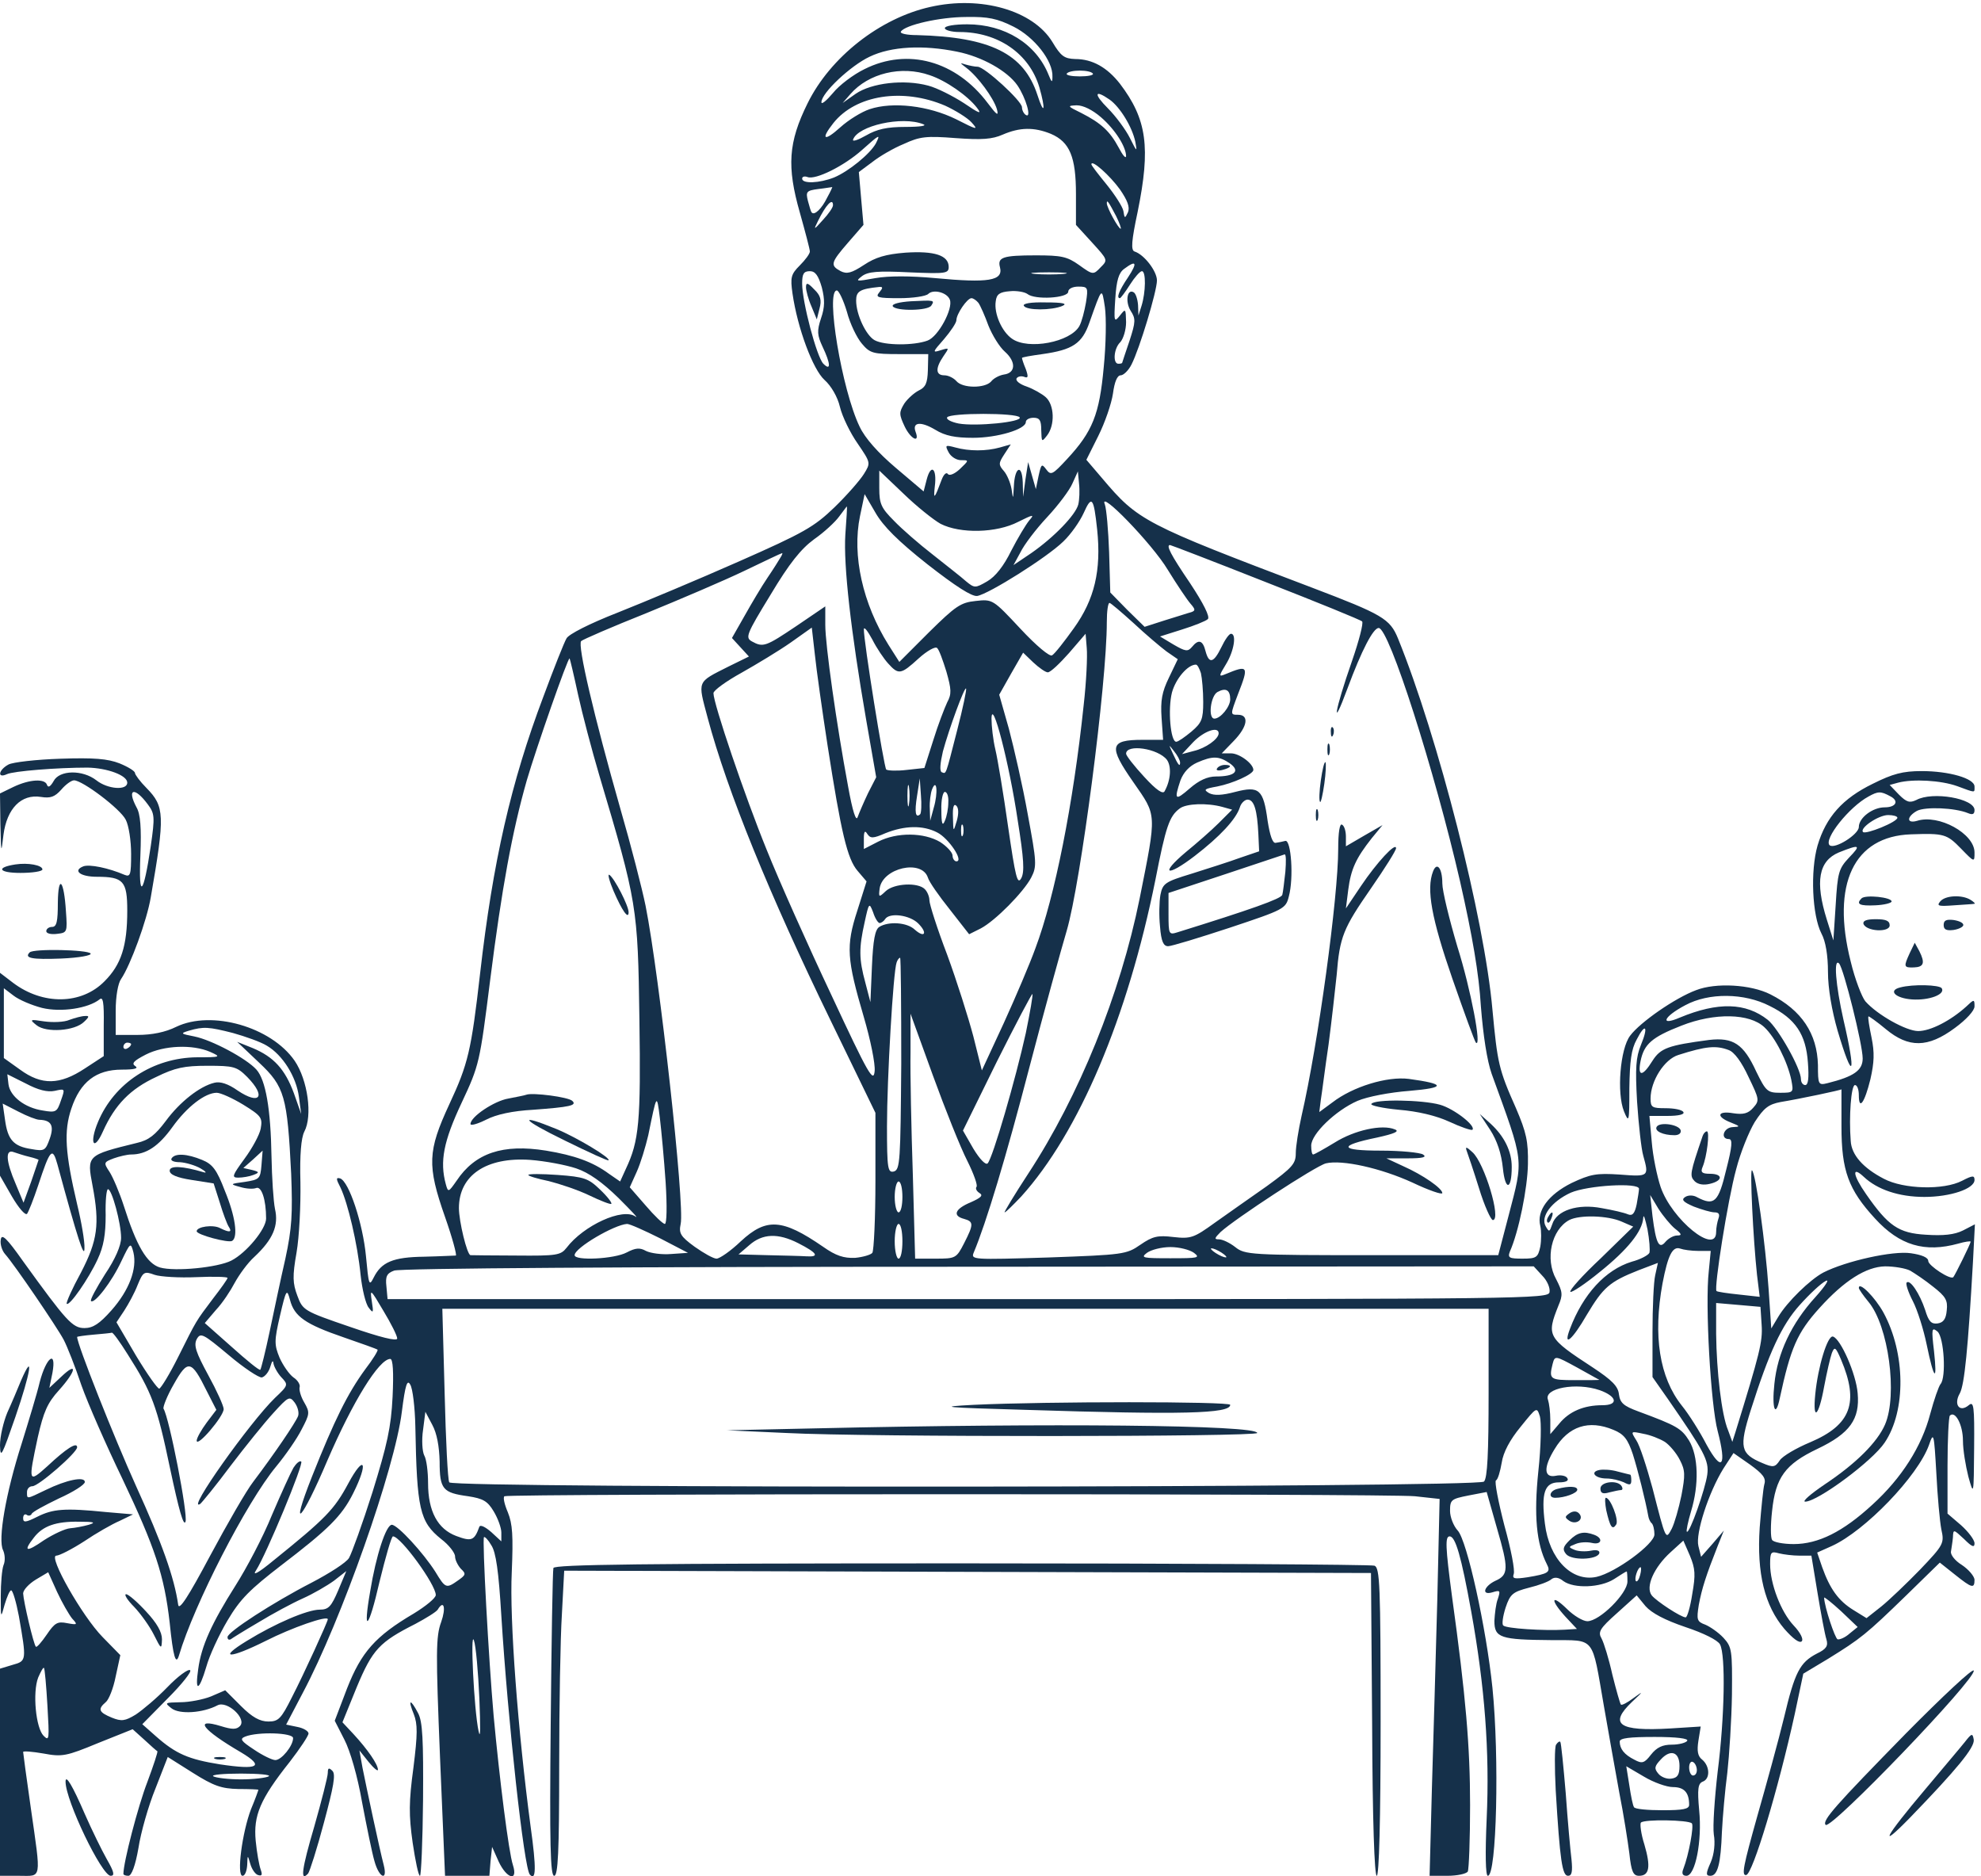 <svg width="245" height="232" viewBox="0 0 245 232" fill="none" xmlns="http://www.w3.org/2000/svg">
<path d="M115.04 0.86C108.84 2.243 102.687 7.06 99.873 12.784C97.489 17.601 97.298 20.605 98.919 26.281C99.587 28.666 100.159 30.812 100.159 31.098C100.159 31.384 99.587 32.148 98.919 32.815C97.822 33.912 97.727 34.294 98.013 36.297C98.633 40.59 100.541 45.693 101.972 46.981C102.783 47.696 103.593 49.079 103.88 50.319C104.166 51.512 105.167 53.563 106.074 54.85C107.695 57.235 107.695 57.235 106.837 58.618C106.36 59.382 104.738 61.242 103.212 62.72C100.684 65.153 99.444 65.868 91.336 69.445C86.376 71.639 79.651 74.453 76.407 75.741C72.878 77.124 70.35 78.412 70.064 78.936C69.778 79.413 68.49 82.657 67.202 86.138C63.196 96.727 60.954 106.552 59.38 120.336C58.283 129.922 57.902 131.544 55.565 136.552C52.894 142.323 52.798 144.088 55.04 150.479C55.946 153.054 56.519 155.201 56.375 155.248C56.185 155.248 54.42 155.344 52.465 155.391C48.601 155.439 47.17 156.059 46.216 157.967C45.644 159.112 45.596 158.873 45.263 155.344C44.881 151.29 43.164 146.091 42.067 145.709C41.542 145.566 41.542 145.757 42.115 146.854C43.021 148.762 44.213 153.77 44.595 157.633C44.786 159.398 45.215 161.21 45.596 161.687C46.169 162.45 46.216 162.355 45.978 160.876C45.739 159.302 45.835 159.398 47.409 162.069C48.363 163.643 49.126 165.169 49.126 165.503C49.126 165.884 47.027 165.36 43.307 164.072C37.584 162.116 37.441 162.021 36.773 160.209C36.2 158.682 36.153 157.824 36.677 154.867C37.011 152.911 37.202 149.048 37.154 146.186C37.059 142.752 37.25 140.701 37.631 139.938C38.681 137.983 38.061 133.547 36.439 131.162C33.53 126.965 26.184 124.867 21.797 126.965C20.461 127.633 18.792 127.967 17.027 127.967H14.309V124.962C14.309 123.197 14.595 121.576 14.976 121.051C16.121 119.382 18.172 113.801 18.649 110.94C20.413 100.781 20.366 99.731 18.124 97.442C17.313 96.631 16.693 95.773 16.693 95.582C16.693 95.344 15.835 94.819 14.785 94.39C13.307 93.817 11.638 93.674 7.44 93.817C4.483 93.913 1.574 94.246 1.049 94.533C-0.191 95.2 -0.382 96.297 0.859 95.725C1.669 95.344 7.059 94.914 10.827 94.914C13.259 94.962 15.739 95.868 15.739 96.774C15.739 97.776 13.307 97.585 11.924 96.488C10.207 95.153 7.345 95.2 6.63 96.584C6.248 97.251 5.962 97.442 5.819 97.061C5.58 96.25 3.673 96.345 1.669 97.299L0 98.11L0.048 101.925C0.143 105.598 0.143 105.646 0.429 103.213C0.859 99.97 2.623 98.157 5.056 98.539C6.248 98.73 6.773 98.539 7.583 97.633C8.108 97.013 8.824 96.488 9.157 96.488C10.207 96.488 14.881 100.018 15.549 101.353C15.93 102.068 16.216 103.976 16.216 105.598C16.216 108.173 16.121 108.46 15.405 108.173C13.402 107.315 11.065 106.838 10.302 107.124C8.967 107.649 9.921 108.412 11.971 108.412C15.262 108.412 15.739 108.937 15.739 112.609C15.739 116.997 14.976 119.286 12.925 121.337C10.064 124.247 5.294 124.294 1.622 121.528L0 120.288V132.832V145.375L1.479 147.951C2.289 149.334 3.1 150.288 3.339 150.097C3.529 149.859 4.149 148.285 4.722 146.568C6.2 142.085 6.487 141.751 7.107 143.992C9.634 153.293 10.445 155.725 10.445 154.342C10.493 153.531 10.064 151.051 9.539 148.905C8.06 142.609 7.87 139.891 8.824 137.077C9.921 133.786 11.876 132.259 15.072 132.259C16.598 132.259 17.17 132.116 16.741 131.83C16.216 131.496 16.55 131.162 18.029 130.399C20.27 129.255 23.8 129.112 25.994 130.065C27.377 130.685 27.329 130.733 24.372 130.733C18.935 130.781 14.118 133.929 12.114 138.746C11.018 141.369 11.59 142.466 12.735 139.891C14.213 136.6 16.121 134.644 19.317 133.166C21.654 132.021 22.798 131.782 25.66 131.782C28.903 131.782 29.285 131.878 30.573 133.166C32.957 135.598 32.146 136.695 29.38 134.835C28.235 134.024 27.234 133.69 26.518 133.881C24.706 134.31 22.226 136.266 20.509 138.603C19.221 140.32 18.41 140.988 16.932 141.321C10.731 142.848 10.731 142.848 11.447 146.616C12.353 151.385 12.067 153.388 10.016 157.347C8.919 159.35 8.156 161.067 8.251 161.21C8.585 161.544 10.97 158.11 12.067 155.725C12.83 154.104 13.068 152.625 13.068 150.24C13.021 148.476 13.164 147.045 13.355 147.045C13.832 147.045 14.976 151.242 14.976 153.054C14.976 154.008 14.261 155.678 12.973 157.585C11.924 159.255 11.113 160.733 11.256 160.876C11.685 161.258 13.832 158.492 15.024 155.916C16.121 153.627 16.169 153.579 16.503 154.867C16.979 156.87 15.978 159.541 13.784 162.021C12.305 163.69 11.495 164.215 10.445 164.215C8.967 164.215 8.204 163.356 2.862 155.964C0.811 153.054 0.191 152.482 0.095 153.293C0 153.818 0.238 154.628 0.62 155.058C1.812 156.393 7.059 164.12 7.87 165.646C8.299 166.457 9.301 168.984 10.064 171.274C10.874 173.563 13.164 178.762 15.119 182.816C19.173 191.353 20.318 194.787 20.986 200.654C21.415 204.899 21.749 205.948 22.131 204.708C23.991 198.412 30.477 185.773 34.15 181.337C35.294 179.954 36.725 177.903 37.297 176.759C38.299 174.851 38.347 174.66 37.631 173.42C37.202 172.705 36.964 171.846 37.059 171.512C37.154 171.226 36.821 170.654 36.296 170.32C35.771 169.938 35.008 168.841 34.579 167.888C33.911 166.266 33.911 165.789 34.627 162.689C35.39 159.398 35.485 159.302 35.867 160.733C36.391 162.784 37.774 163.738 42.496 165.36C44.69 166.123 46.598 166.791 46.693 166.886C46.789 166.981 46.121 168.078 45.167 169.318C42.973 172.323 41.352 175.614 38.585 182.578C35.771 189.684 37.297 188.11 40.493 180.574C43.641 173.277 46.884 168.031 48.267 168.031C48.601 168.031 48.697 169.652 48.553 172.705C48.363 176.52 47.886 178.619 46.073 184.485C44.833 188.396 43.498 192.069 43.164 192.641C42.83 193.214 40.731 194.549 38.538 195.694C33.72 198.174 28.14 201.799 28.14 202.419C28.14 202.705 28.283 202.8 28.522 202.705C28.712 202.562 30.239 201.608 31.956 200.606C33.673 199.557 36.153 198.222 37.441 197.649C38.728 197.077 40.445 196.075 41.304 195.455L42.83 194.263L41.828 196.648C40.97 198.651 40.636 199.032 39.539 199.032C38.013 199.032 34.007 200.749 30.525 202.896C26.852 205.137 28.378 205.137 32.862 202.896C36.057 201.274 40.541 199.7 40.541 200.225C40.541 200.511 37.584 206.997 36.105 209.859C34.77 212.53 34.436 212.864 33.196 212.864C32.146 212.864 31.192 212.339 29.809 210.956L27.854 209.001L26.089 209.764C25.135 210.145 23.418 210.479 22.321 210.479C20.366 210.527 20.318 210.527 21.224 211.242C22.226 212.005 25.087 211.815 26.9 210.861C28.092 210.241 30.573 212.53 29.666 213.436C29.237 213.865 28.712 213.865 27.329 213.436C23.895 212.387 24.992 213.865 29.809 216.679C32.766 218.444 31.956 218.873 27.186 218.158C23.323 217.538 21.749 216.87 19.269 214.676L17.599 213.198L20.747 210.002C22.512 208.237 23.752 206.664 23.514 206.52C23.275 206.33 21.987 207.284 20.7 208.619C19.412 209.954 17.647 211.433 16.789 212.005C15.453 212.816 15.024 212.864 13.832 212.387C12.21 211.719 12.067 211.338 13.068 210.479C13.45 210.193 14.022 208.762 14.309 207.284L14.881 204.66L12.687 202.419C10.159 199.843 5.914 192.355 6.963 192.355C7.345 192.355 8.919 191.544 10.398 190.59C11.876 189.589 13.879 188.444 14.785 188.062L16.455 187.252L13.116 186.965C7.965 186.441 6.534 186.584 4.626 187.538C3.196 188.253 2.862 188.301 2.862 187.729C2.862 187.347 3.052 187.156 3.291 187.299C3.529 187.49 3.816 187.395 3.911 187.204C3.959 186.965 5.485 186.155 7.25 185.296C9.062 184.485 10.493 183.579 10.493 183.245C10.493 182.53 8.251 182.959 5.628 184.247C3.243 185.392 3.339 185.392 3.339 184.485C3.339 184.104 3.625 183.77 4.006 183.77C4.769 183.77 9.539 179.62 9.539 178.953C9.539 178.237 8.156 179.144 5.866 181.29C3.482 183.436 3.482 183.293 4.674 177.713C5.39 174.565 5.866 173.468 7.297 171.894C9.444 169.509 9.634 168.269 7.583 170.225L6.105 171.608L6.487 169.748C7.011 166.838 5.723 167.792 4.913 170.892C4.579 172.323 3.529 175.757 2.671 178.523C0.715 184.628 -0.286 190.4 0.382 191.687C0.62 192.212 0.668 193.023 0.429 193.547C0.238 194.072 0.095 195.789 0.095 197.363C0.095 200.129 0.095 200.177 0.572 198.412C0.859 197.458 1.192 196.648 1.383 196.648C1.574 196.648 2.003 198.078 2.337 199.843C3.291 205.328 3.291 205.376 1.574 205.853L0 206.33V219.112V231.942H2.385C5.199 231.942 5.103 232.61 3.816 223.595C3.291 219.923 2.862 216.775 2.862 216.632C2.862 216.489 4.006 216.584 5.39 216.823C7.679 217.252 8.204 217.156 12.114 215.535L16.407 213.818L17.838 215.106C18.649 215.869 19.364 216.489 19.459 216.536C19.555 216.584 18.983 218.301 18.22 220.352C17.075 223.309 15.262 230.273 15.262 231.703C15.262 231.846 15.549 231.942 15.882 231.942C16.264 231.942 16.741 230.702 17.122 228.508C17.409 226.6 18.363 223.261 19.221 221.163L20.747 217.252L23.848 219.207C26.423 220.829 27.377 221.163 29.476 221.21C30.811 221.21 31.956 221.258 31.956 221.306C31.956 221.354 31.574 222.451 31.049 223.691C29.952 226.552 29.237 231.942 30 231.942C30.286 231.942 30.525 231.37 30.573 230.606C30.62 229.319 30.62 229.319 30.954 230.463C31.145 231.131 31.574 231.751 31.908 231.846C32.385 231.99 32.48 231.846 32.242 231.179C32.051 230.654 31.765 229.08 31.622 227.602C31.336 224.501 32.146 222.498 35.819 217.872C37.107 216.203 38.156 214.629 38.156 214.342C38.156 214.056 37.536 213.675 36.773 213.532L35.39 213.245L37.441 209.334C42.21 200.368 48.84 181.576 49.698 174.565C50.127 171.178 50.366 170.511 50.747 171.226C51.034 171.703 51.32 173.992 51.367 176.377C51.558 186.584 51.892 188.158 54.563 190.304C55.517 191.02 56.28 192.021 56.28 192.45C56.28 192.88 56.614 193.547 56.995 193.977C57.663 194.597 57.615 194.74 56.662 195.408C55.183 196.457 55.088 196.409 53.848 194.358C52.369 192.021 49.173 188.539 48.458 188.539C47.743 188.539 46.503 192.355 45.787 196.743C44.833 202.18 45.596 201.465 46.932 195.598C47.695 192.498 48.41 189.97 48.601 189.97C49.555 189.97 53.895 195.932 53.895 197.22C53.895 197.601 52.655 198.603 51.177 199.509C46.407 202.323 44.69 204.279 42.925 208.762L41.399 212.768L42.592 215.106C43.307 216.489 44.213 219.589 44.786 222.88C45.358 225.885 46.026 229.176 46.312 230.129C46.884 232.228 47.981 232.657 47.456 230.606C46.932 228.603 45.31 220.972 44.833 218.587L44.452 216.441L45.596 217.872C46.216 218.635 46.741 219.064 46.741 218.826C46.741 218.158 45.453 216.298 43.736 214.438L42.353 212.959L44.118 208.619C46.073 203.945 46.932 203.039 51.367 200.797C52.703 200.082 53.943 199.318 54.134 199.032C54.897 197.745 55.183 198.794 54.563 200.559C53.895 202.371 53.895 204.326 54.42 217.299L55.04 231.942H57.759H60.525L60.668 230.129L60.859 228.365L61.67 230.177C62.671 232.323 64.102 232.705 63.434 230.606C62.91 229.032 61.765 219.875 61.05 212.148C60.429 205.09 59.619 190.304 59.857 190.066C59.953 189.97 60.382 190.4 60.763 191.067C61.336 191.926 61.67 194.263 62.003 199.795C62.814 212.816 64.817 231.083 65.533 231.799C66.296 232.61 66.344 231.036 65.628 225.885C64.054 214.104 63.005 200.225 63.291 194.406C63.482 189.875 63.387 188.444 62.814 187.013C62.385 186.012 62.194 185.153 62.385 185.01C62.957 184.676 171.75 184.676 174.993 185.01L178.045 185.344L177.759 197.792C177.568 204.613 177.282 215.106 177.091 221.115L176.805 231.942H178.999C180.192 231.942 181.336 231.703 181.527 231.417C181.67 231.131 181.813 227.411 181.813 223.214C181.813 215.964 181.289 209.764 179.572 197.363C178.761 191.258 178.713 189.97 179.285 189.97C180.001 189.97 180.716 192.403 181.956 199.271C183.626 208.524 184.246 216.584 183.864 224.883C183.673 229.176 183.721 231.942 184.007 231.942C185.104 231.942 185.438 217.252 184.579 208.714C183.816 201.274 181.432 190.495 180.287 189.255C179.762 188.683 179.333 187.586 179.333 186.822C179.333 185.439 179.476 185.344 181.622 184.915L183.864 184.485L185.152 189.016C186.583 193.929 186.583 194.74 184.961 195.455C183.53 196.123 183.149 197.315 184.579 196.886C185.533 196.6 185.581 196.648 185.247 197.697C185.009 198.269 184.866 199.557 184.818 200.415C184.818 202.514 185.533 202.753 191.877 202.8C197.362 202.848 196.837 202.18 198.363 210.956C198.936 214.247 199.794 219.064 200.271 221.687C200.796 224.311 201.32 227.697 201.511 229.176C201.75 231.417 201.988 231.942 202.704 231.942C203.991 231.942 204.182 230.845 203.371 228.079C202.942 226.743 202.799 225.503 202.942 225.36C203.371 224.931 208.809 225.026 209.238 225.455C209.524 225.741 208.856 229.366 208.188 231.083C207.95 231.656 208.093 231.942 208.57 231.942C209.667 231.942 210.526 227.649 210.144 223.834C209.906 221.21 210.001 220.543 210.573 220.304C211.527 219.97 211.479 218.396 210.526 217.586C209.953 217.156 209.858 216.489 210.049 215.249L210.335 213.484L206.567 213.722C200.176 214.104 198.936 213.198 201.845 210.431C203.276 209.096 203.276 209.048 202.036 209.954C201.273 210.527 200.557 210.908 200.462 210.765C200.367 210.67 199.89 209.001 199.413 207.093C198.983 205.137 198.363 203.134 198.077 202.609C197.6 201.799 197.839 201.369 199.985 199.462L202.417 197.268L203.514 198.603C204.278 199.462 205.899 200.32 208.427 201.179C210.716 201.942 212.433 202.8 212.72 203.325C213.435 204.66 213.292 212.339 212.433 219.064C212.052 222.355 211.813 225.837 211.956 226.838C212.147 227.888 212.004 229.271 211.575 230.273C210.955 231.656 210.955 231.942 211.527 231.942C212.433 231.942 212.815 230.463 212.958 226.505C213.053 224.645 213.34 221.354 213.626 219.207C213.864 217.061 214.15 212.721 214.198 209.525C214.246 204.04 214.198 203.659 213.149 202.514C212.529 201.846 211.479 201.131 210.907 200.892C209.858 200.511 209.81 200.272 210.096 198.46C210.478 196.409 211.002 194.787 212.433 191.163L213.196 189.255L211.813 190.876L210.382 192.498L210.049 191.163C209.667 189.636 211.289 184.581 213.149 181.576L214.389 179.668L216.44 181.099C218.014 182.244 218.443 182.768 218.204 183.531C218.061 184.056 217.823 186.489 217.632 188.873C217.251 194.549 218.252 198.555 220.685 201.417C221.734 202.609 222.545 203.229 222.831 202.943C223.069 202.705 222.688 201.894 221.829 200.988C220.255 199.318 218.92 195.837 218.92 193.404C218.92 191.926 219.015 191.783 220.017 192.069C220.589 192.212 221.734 192.355 222.545 192.355H224.023L224.786 196.981C225.216 199.557 225.693 202.132 225.883 202.705C226.122 203.516 225.883 203.897 224.691 204.47C222.592 205.567 221.972 206.759 220.637 212.387C219.969 215.153 218.443 220.686 217.298 224.692C215.629 230.654 215.343 231.942 215.963 231.846C216.774 231.703 219.921 221.258 221.972 211.91L223.022 206.95L226.122 205.09C230.128 202.609 230.796 202.085 235.756 197.268L239.906 193.214L241.766 194.692C243.912 196.409 244.198 196.457 244.198 195.312C244.15 194.883 243.483 194.072 242.624 193.5C241.766 192.975 241.193 192.212 241.289 191.83C241.336 191.449 241.48 190.686 241.527 190.113C241.575 189.064 241.575 189.064 242.91 190.304C243.864 191.258 244.198 191.401 244.198 190.829C244.198 190.4 243.435 189.398 242.529 188.587L240.86 187.156V181.242C240.86 177.999 241.003 175.233 241.146 175.042C241.813 174.374 242.767 176.186 242.767 178.142C242.767 179.287 243.101 181.242 243.435 182.578C244.103 184.962 244.103 184.962 244.15 179.048C244.198 173.802 244.103 173.229 243.483 173.754C242.338 174.708 241.575 173.659 242.386 172.275C242.958 171.178 243.387 166.886 244.007 156.011L244.246 151.385L242.767 152.148C241.718 152.673 240.335 152.816 238.189 152.673C234.802 152.482 233.515 151.576 230.796 147.665C229.127 145.28 228.983 144.088 230.51 145.519C232.179 147.093 234.85 147.999 237.998 147.999C241.193 147.999 244.198 146.997 244.198 145.9C244.198 145.328 243.96 145.328 242.672 145.996C240.383 147.188 235.422 147.045 232.99 145.757C230.414 144.422 228.983 142.8 228.888 141.083C228.65 138.078 228.936 134.167 229.413 134.167C229.699 134.167 229.89 134.74 229.89 135.407C229.89 137.363 230.605 136.361 231.321 133.452C231.797 131.353 231.845 130.161 231.464 128.301C231.177 126.918 230.987 125.773 231.082 125.677C231.13 125.63 232.084 126.298 233.228 127.251C236.042 129.588 238.427 129.588 241.766 127.108C243.197 126.059 244.198 124.962 244.198 124.437C244.198 123.531 244.15 123.531 243.149 124.485C241.241 126.202 238.761 127.49 237.235 127.49C235.756 127.49 232.179 125.487 230.701 123.817C230.271 123.293 229.413 121.099 228.888 118.905C226.456 109.318 229.27 103.404 236.329 103.165C240.43 103.022 240.764 103.118 242.529 104.93C244.198 106.647 244.198 106.647 244.198 105.407C244.198 103.07 239.763 100.638 237.092 101.496C235.756 101.878 235.804 100.971 237.092 100.256C238.141 99.731 241.766 99.874 243.387 100.542C243.96 100.781 244.198 100.685 244.198 100.161C244.198 98.73 238.999 97.824 236.996 98.921C236.185 99.302 235.804 99.207 234.85 98.253L233.705 97.061L234.755 96.774C236.615 96.297 240.049 96.488 242.052 97.204C244.389 98.062 244.198 98.062 244.198 97.251C244.198 96.25 241.05 95.344 237.664 95.344C235.327 95.344 234.087 95.677 231.607 96.917C227.887 98.73 225.836 101.019 224.786 104.549C223.88 107.696 224.119 113.181 225.263 115.423C225.788 116.377 226.074 118.142 226.074 120.193C226.074 122.196 226.551 124.962 227.266 127.442C229.174 133.881 229.604 133.022 227.982 126.059C227.028 121.814 226.742 118.38 227.457 119.143C228.03 119.811 230.367 129.159 230.367 130.876C230.367 132.355 229.27 133.118 226.026 133.929C224.882 134.215 224.834 134.119 224.834 131.687C224.739 127.824 222.831 124.914 218.968 122.959C216.535 121.719 212.195 121.48 209.762 122.434C207.187 123.388 202.847 126.393 201.607 128.062C200.367 129.684 199.937 135.169 200.843 137.41C201.464 138.937 201.511 138.746 201.511 134.549C201.559 131.21 201.75 129.732 202.417 128.539C203.514 126.393 203.896 126.918 202.942 129.207C202.322 130.733 202.227 132.021 202.465 136.218C202.656 139.08 202.99 142.085 203.228 142.895C203.944 145.471 203.944 145.519 200.319 145.232C197.409 145.042 196.694 145.185 194.357 146.282C191.495 147.713 190.017 149.716 190.494 151.576C190.637 152.196 190.637 153.341 190.494 154.151C190.207 155.487 190.017 155.63 188.3 155.63C186.678 155.63 186.44 155.535 186.726 154.771C187.823 152.339 188.92 146.902 188.967 143.945C189.015 141.131 188.777 140.034 187.489 137.029C185.343 132.212 185.2 131.449 184.579 124.867C183.578 113.515 177.855 91.146 172.894 78.936C171.893 76.504 170.986 75.979 162.211 72.641C141.463 64.771 140.748 64.389 136.312 59.143L134.357 56.854L135.835 53.897C136.646 52.275 137.457 49.938 137.648 48.65C137.838 47.219 138.172 46.408 138.602 46.408C138.935 46.408 139.555 45.836 139.937 45.073C140.939 43.117 143.085 36.011 143.085 34.675C143.085 33.531 141.511 31.48 140.319 31.098C139.842 30.955 139.937 29.763 140.7 26.186C142.322 18.221 141.845 14.739 138.506 10.351C136.932 8.348 135.12 7.299 132.974 7.299C131.638 7.251 131.209 6.965 130.16 5.2C127.775 1.289 121.336 -0.571 115.04 0.86ZM125.342 3.292C127.918 4.58 130.255 7.537 130.16 9.493C130.16 10.256 130.064 10.208 129.683 9.254C128.156 5.438 124.293 3.006 119.619 3.006C118.093 3.006 116.853 3.197 116.853 3.483C116.853 3.721 117.663 3.96 118.665 3.96C123.435 3.96 127.298 6.631 128.538 10.78C129.349 13.594 129.158 14.405 128.299 11.734C126.63 6.631 122.481 4.58 113.419 4.342C112.179 4.342 111.272 4.151 111.415 3.912C111.892 3.101 116.233 2.1 119.524 2.1C122.194 2.052 123.339 2.291 125.342 3.292ZM118.379 6.392C121.479 7.012 124.579 8.777 125.819 10.542C126.869 12.068 127.632 14.691 126.869 14.214C126.63 14.071 126.392 13.642 126.392 13.261C126.392 12.497 121.765 8.252 120.907 8.252C120.573 8.252 119.857 8.109 119.38 7.966C118.665 7.728 118.713 7.776 119.524 8.396C120.907 9.445 122.862 12.068 123.291 13.499C123.53 14.405 123.291 14.262 122.147 12.736C118.236 7.537 112.274 5.868 106.932 8.539C105.549 9.206 103.784 10.542 103.021 11.496C102.21 12.45 101.59 12.974 101.59 12.64C101.59 11.496 105.215 8.109 107.552 7.012C110.223 5.725 114.182 5.534 118.379 6.392ZM114.993 9.302C116.996 9.97 119.667 11.83 120.811 13.308C121.479 14.167 121.145 14.071 119.19 12.736C117.854 11.877 115.899 10.876 114.802 10.589C111.797 9.779 107.791 10.256 105.835 11.591L104.213 12.736L105.167 11.639C107.409 9.063 111.463 8.062 114.993 9.302ZM135.168 9.111C135.263 9.302 134.547 9.445 133.546 9.445C132.544 9.445 131.829 9.302 131.924 9.111C132.067 8.873 132.783 8.729 133.546 8.729C134.309 8.729 135.024 8.873 135.168 9.111ZM116.9 13.07C118.14 13.642 119.619 14.548 120.144 15.121C121.05 16.122 120.859 16.075 118.236 14.739C114.849 13.07 110.414 12.545 107.552 13.499C106.551 13.833 104.929 14.834 103.927 15.741C101.924 17.553 101.447 17.267 103.069 15.216C105.835 11.734 111.654 10.828 116.9 13.07ZM137.218 12.307C138.506 13.213 140.032 15.693 140.414 17.553C140.652 18.841 140.605 18.793 139.746 17.076C139.222 16.027 137.982 14.357 137.028 13.403C135.215 11.591 135.358 11.019 137.218 12.307ZM136.169 14.501C137.934 16.027 139.269 18.173 139.269 19.318C139.222 19.652 138.84 19.175 138.363 18.268C137.266 16.218 136.169 15.216 133.737 13.976C131.972 13.117 131.972 13.07 133.164 13.022C133.975 13.022 135.12 13.594 136.169 14.501ZM114.182 15.359C114.706 15.55 113.8 15.693 111.988 15.693C109.651 15.693 108.458 15.979 107.123 16.742C106.121 17.314 105.406 17.553 105.501 17.267C106.074 15.55 111.559 14.31 114.182 15.359ZM129.969 16.551C132.306 17.553 133.069 19.413 133.069 23.992V27.807L135.072 30.001C137.028 32.148 137.028 32.148 136.121 33.054C135.215 34.008 135.168 34.008 133.45 32.768C131.972 31.718 131.257 31.575 128.109 31.575C124.007 31.575 123.339 31.814 123.673 33.054C124.102 34.723 122.242 35.009 115.66 34.389C112.512 34.103 109.937 34.103 108.268 34.389C105.883 34.819 105.74 34.819 106.598 34.151C107.361 33.578 108.554 33.483 112.465 33.674C116.948 33.865 117.33 33.817 117.33 33.006C117.33 31.575 115.565 31.003 111.988 31.241C109.555 31.432 108.268 31.814 106.837 32.768C105.31 33.769 104.738 33.912 103.975 33.531C102.64 32.815 102.735 32.481 104.881 30.001L106.789 27.807L106.503 24.564L106.217 21.273L107.886 20.033C108.792 19.318 110.509 18.316 111.797 17.791C113.752 16.885 114.563 16.79 118.188 17.076C121.431 17.314 122.719 17.219 124.007 16.647C126.105 15.741 127.87 15.693 129.969 16.551ZM108.315 17.744C107.6 19.032 104.977 21.178 103.164 21.941C101.352 22.656 99.206 22.752 99.206 22.084C99.206 21.846 99.492 21.75 99.873 21.893C100.875 22.275 104.404 20.51 106.598 18.555C108.792 16.599 108.935 16.504 108.315 17.744ZM138.506 23.419C139.46 24.803 139.746 25.613 139.508 26.233C139.126 27.044 139.078 27.044 138.935 26.09C138.84 25.566 137.886 24.087 136.885 22.847C135.835 21.559 134.977 20.462 134.977 20.319C134.977 19.652 137.266 21.703 138.506 23.419ZM102.306 24.421C101.638 25.804 100.732 26.663 100.398 26.281C100.302 26.233 100.112 25.566 99.921 24.85C99.635 23.706 99.73 23.563 101.209 23.372C102.067 23.276 102.83 23.133 102.926 23.133C102.973 23.086 102.735 23.658 102.306 24.421ZM103.021 25.375C103.021 25.661 102.449 26.472 101.781 27.187C100.636 28.475 100.589 28.475 101.161 27.331C102.115 25.375 103.021 24.373 103.021 25.375ZM138.029 26.71C138.458 27.569 138.697 28.284 138.602 28.284C138.315 28.284 136.885 25.661 136.885 25.137C136.885 24.612 137.123 24.993 138.029 26.71ZM139.508 34.294C138.411 35.916 138.029 36.87 138.506 36.87C138.602 36.87 139.174 36.106 139.746 35.2C140.319 34.294 140.986 33.531 141.225 33.531C141.749 33.531 141.702 36.154 141.177 37.823L140.796 39.016L140.748 37.728C140.7 37.013 140.462 36.297 140.223 36.154C139.412 35.629 139.126 37.299 139.842 38.443C140.462 39.397 140.462 39.779 139.699 42.116C139.222 43.547 138.792 44.787 138.792 44.834C138.792 44.93 138.602 44.978 138.315 44.978C137.6 44.978 137.743 43.07 138.554 42.307C138.935 41.877 139.269 40.78 139.269 39.827C139.222 38.157 139.222 38.109 138.506 39.016C137.791 39.922 137.743 39.779 137.934 36.917C138.077 34.675 138.363 33.722 139.031 33.245C140.557 32.1 140.7 32.481 139.508 34.294ZM101.638 35.534C102.02 37.06 102.02 37.966 101.543 39.35C101.018 40.923 101.066 41.448 101.733 42.879C102.735 44.978 102.783 45.931 101.829 44.978C101.018 44.167 99.206 37.346 99.206 35.057C99.206 33.865 99.396 33.531 100.159 33.531C100.827 33.531 101.209 34.056 101.638 35.534ZM131.543 33.865C130.541 33.96 128.919 33.96 127.966 33.865C126.964 33.769 127.775 33.674 129.73 33.674C131.686 33.674 132.497 33.769 131.543 33.865ZM108.745 36.154C108.22 36.774 108.554 36.87 111.225 36.87C112.894 36.87 114.516 36.631 114.802 36.345C115.422 35.725 117.139 36.154 117.473 37.06C117.902 38.157 116.042 41.639 114.706 42.116C113.037 42.736 109.412 42.736 108.172 42.068C107.123 41.496 105.883 38.92 105.883 37.156C105.883 36.011 106.36 35.725 108.697 35.486C109.221 35.439 109.221 35.582 108.745 36.154ZM134.309 37.394C134.118 38.491 133.784 39.779 133.498 40.303C132.401 42.307 127.155 43.308 125.152 41.877C123.912 41.019 122.91 38.777 123.148 37.251C123.244 36.392 123.625 36.106 124.865 36.011C125.724 35.916 126.726 36.106 127.059 36.345C127.966 37.108 132.115 36.87 132.115 36.059C132.115 35.725 132.64 35.439 133.355 35.439C134.547 35.439 134.595 35.534 134.309 37.394ZM104.738 38.539C105.12 40.017 105.978 41.782 106.598 42.498C107.6 43.69 107.981 43.785 111.272 43.785H114.802L114.754 45.788C114.706 47.362 114.468 47.887 113.657 48.269C113.085 48.555 112.274 49.27 111.845 49.89C111.177 50.987 111.177 51.226 111.892 52.752C112.655 54.326 113.8 54.85 113.228 53.372C112.799 52.179 113.896 52.084 115.66 53.133C116.9 53.897 118.14 54.135 120.334 54.135C123.339 54.135 126.869 53.086 126.869 52.179C126.869 51.893 127.298 51.655 127.822 51.655C128.586 51.655 128.776 51.989 128.776 53.181C128.824 54.66 128.824 54.707 129.492 53.849C130.493 52.561 130.398 50.081 129.349 49.127C128.872 48.698 127.775 48.078 126.964 47.792C126.105 47.505 125.581 47.076 125.724 46.79C125.867 46.551 126.296 46.456 126.678 46.599C127.155 46.79 127.202 46.599 126.869 45.645C126.582 44.978 126.392 44.358 126.392 44.262C126.392 44.167 127.536 43.976 128.919 43.785C132.64 43.261 133.832 42.498 134.738 39.874C136.312 35.439 136.264 35.486 136.646 37.966C136.837 39.254 136.789 42.593 136.503 45.407C135.978 51.226 135.12 53.372 131.972 56.758C130.16 58.714 129.969 58.809 129.396 58.046C128.824 57.283 128.776 57.378 128.443 58.857L128.109 60.478L127.632 58.809L127.155 57.14L126.821 59.286L126.535 61.432L126.487 59.62C126.392 57.283 125.485 57.76 125.39 60.145C125.295 61.766 125.295 61.814 125.104 60.478C124.961 59.668 124.532 58.666 124.15 58.237C123.482 57.474 123.482 57.283 124.198 56.186L125.008 54.946L123.673 55.327C121.956 55.804 119.857 55.804 118.14 55.327C116.9 54.993 116.853 55.041 117.33 55.947C117.616 56.472 118.283 56.901 118.856 56.901C119.857 56.901 119.857 56.901 118.713 57.998C118.045 58.618 117.425 58.857 117.234 58.618C117.043 58.332 116.71 58.666 116.471 59.286C115.565 61.718 115.422 61.862 115.613 60.145C115.899 57.903 115.136 57.283 114.611 59.286L114.229 60.765L110.795 57.855C108.601 55.995 106.98 54.183 106.312 52.752C104.118 48.221 102.067 35.916 103.498 35.916C103.737 35.916 104.309 37.108 104.738 38.539ZM121.002 37.442C121.241 37.776 121.813 39.063 122.242 40.256C122.719 41.448 123.625 42.927 124.293 43.499C125.676 44.739 125.629 46.122 124.15 46.313C123.578 46.408 122.862 46.79 122.576 47.172C121.813 48.03 119.047 48.03 118.283 47.124C117.95 46.742 117.282 46.408 116.805 46.408C115.708 46.408 115.66 45.55 116.662 44.071C117.425 42.974 117.425 42.974 116.328 43.308C115.279 43.642 115.326 43.547 116.757 41.925C117.568 40.971 118.283 39.922 118.283 39.588C118.283 38.825 119.619 36.87 120.144 36.87C120.382 36.87 120.764 37.156 121.002 37.442ZM126.105 51.607C126.487 52.179 120.716 52.752 118.57 52.37C117.616 52.179 116.996 51.846 117.139 51.607C117.473 51.035 125.772 51.035 126.105 51.607ZM116.328 64.771C118.76 66.011 123.244 65.916 125.915 64.532C127.822 63.579 127.966 63.579 127.298 64.342C126.869 64.866 125.867 66.536 125.056 68.11C124.15 69.97 123.101 71.305 122.099 71.878C120.621 72.736 120.525 72.736 119.476 71.878C118.904 71.353 117.043 69.922 115.374 68.587C113.705 67.299 111.511 65.391 110.557 64.389C108.983 62.816 108.745 62.291 108.745 60.383V58.189L111.749 61.051C113.371 62.625 115.469 64.294 116.328 64.771ZM133.355 62.386C133.021 63.674 130.35 66.44 127.536 68.396L125.342 69.874L126.201 68.3C126.63 67.394 128.109 65.439 129.492 63.96C130.875 62.482 132.306 60.574 132.64 59.763L133.307 58.285L133.45 59.811C133.546 60.621 133.498 61.814 133.355 62.386ZM114.706 69.779C118.188 72.498 120.191 73.785 120.859 73.69C122.29 73.451 129.492 68.921 131.495 66.965C132.449 66.059 133.546 64.485 134.023 63.435C135.024 61.194 135.263 61.48 135.692 65.486C136.217 70.542 135.358 74.119 132.83 77.649C131.638 79.318 130.446 80.844 130.112 81.035C129.826 81.226 128.204 79.89 126.201 77.744C122.815 74.119 122.767 74.072 120.668 74.31C118.808 74.501 118.188 74.93 114.897 78.173L111.225 81.846L109.889 79.747C106.694 74.644 105.358 68.682 106.36 63.817L106.932 61.099L108.268 63.388C109.221 65.057 111.082 66.917 114.706 69.779ZM144.42 70.447C145.565 72.307 146.853 74.215 147.234 74.644C147.854 75.359 147.854 75.502 147.33 75.693C146.948 75.788 145.517 76.266 144.086 76.695L141.559 77.506L139.412 75.407L137.314 73.261L137.171 68.3C137.075 65.582 136.837 62.911 136.646 62.386C135.788 60.335 142.513 67.251 144.42 70.447ZM104.547 66.106C104.309 69.874 105.215 77.983 107.123 89L108.363 96.107L107.361 98.062C106.837 99.159 106.264 100.495 106.074 101.019C105.883 101.639 105.454 100.399 104.881 97.204C103.45 89.525 102.067 79.747 102.067 77.267V74.978L98.49 77.41C94.722 79.938 94.388 80.081 93.005 79.318C92.147 78.841 92.29 78.46 95.294 73.547C97.632 69.636 99.062 67.871 100.684 66.679C101.924 65.82 103.307 64.532 103.784 63.865C104.309 63.197 104.69 62.625 104.738 62.625C104.786 62.625 104.69 64.199 104.547 66.106ZM156.535 71.973C162.878 74.453 168.268 76.647 168.459 76.838C168.649 77.029 168.077 79.223 167.219 81.703C165.072 87.855 164.595 90.669 166.646 85.137C168.411 80.367 169.842 77.649 170.509 77.649C171.797 77.649 177.425 95.296 180.573 108.984C182.099 115.709 182.91 120.431 183.149 124.437C183.435 128.062 183.912 131.162 184.484 132.784C188.538 143.945 188.443 143.134 186.583 150.288L185.295 155.201H169.651C154.675 155.201 153.959 155.153 152.767 154.199C152.099 153.674 151.193 153.245 150.764 153.245C150.144 153.245 150.191 153.102 150.955 152.339C152.719 150.717 162.688 144.183 163.975 143.849C165.978 143.372 170.748 144.422 174.707 146.234C176.71 147.188 178.379 147.76 178.379 147.522C178.379 146.949 175.994 145.28 173.514 144.183L171.463 143.229H174.087C175.947 143.229 176.519 143.086 175.994 142.752C175.613 142.514 173.228 142.275 170.796 142.275C165.597 142.275 165.454 141.655 170.319 140.654C172.465 140.177 173.133 139.891 172.513 139.652C170.939 138.984 167.505 139.747 165.072 141.274C163.737 142.085 162.544 142.752 162.401 142.752C162.258 142.752 162.163 142.275 162.163 141.655C162.163 140.224 165.168 137.315 167.886 136.123C169.126 135.598 171.845 135.073 174.325 134.883C178.856 134.501 178.808 134.024 174.23 133.404C171.559 133.07 167.314 134.358 164.786 136.313L163.164 137.506L163.355 135.98C163.498 135.121 163.88 132.021 164.309 129.159C164.691 126.25 165.12 122.387 165.311 120.574C165.692 115.805 166.122 114.803 169.556 109.843C171.273 107.363 172.656 105.169 172.656 104.882C172.656 104.072 170.271 106.647 168.316 109.557L166.455 112.323L166.742 110.034C167.075 107.458 167.695 106.123 169.651 103.642L170.986 102.021L168.745 103.309L166.455 104.644V103.452C166.455 102.784 166.265 102.116 165.978 101.973C165.692 101.782 165.502 102.879 165.502 104.978C165.502 110.892 163.021 129.112 160.97 137.983C160.589 139.7 160.255 141.751 160.255 142.609C160.255 143.897 159.826 144.374 156.678 146.663C154.675 148.046 151.813 150.097 150.239 151.194C147.664 153.054 147.282 153.197 145.136 152.959C143.18 152.721 142.56 152.864 141.034 153.913C139.317 155.105 138.935 155.153 129.635 155.487C120.287 155.773 120.048 155.773 120.43 154.867C121.956 151.242 124.436 143.038 127.298 132.021C129.158 124.914 131.257 117.331 131.924 115.089C133.641 109.27 136.885 84.517 136.885 76.933C136.885 75.598 137.028 74.549 137.218 74.549C137.361 74.549 138.697 75.693 140.175 77.029C141.654 78.412 143.514 79.986 144.277 80.558L145.66 81.512L144.563 83.801C143.705 85.566 143.514 86.615 143.657 88.762L143.848 91.48H141.272C137.218 91.48 137.075 92.291 140.175 96.727C143.085 100.924 143.085 100.399 140.939 111.131C138.554 122.911 133.45 135.55 127.155 145.137C125.438 147.76 124.15 149.907 124.245 149.907C124.388 149.907 125.295 149 126.296 147.951C133.45 140.034 139.46 125.821 142.894 108.793C144.182 102.212 144.611 100.924 145.899 99.97C146.71 99.35 149.285 99.254 151.193 99.779L152.385 100.113L150.716 101.782C149.81 102.688 147.95 104.31 146.662 105.359C143.371 108.126 144.277 108.507 147.759 105.836C150.859 103.452 152.862 101.305 153.339 99.827C153.482 99.302 153.959 98.873 154.293 98.873C155.104 98.873 155.486 100.161 155.629 103.165L155.724 105.264L153.339 106.075C152.052 106.552 149.333 107.41 147.377 108.03C144.086 109.032 143.8 109.223 143.514 110.654C143.371 111.464 143.323 113.229 143.466 114.565C143.61 116.425 143.896 116.997 144.468 116.997C144.897 116.997 148.331 115.948 152.099 114.708C158.824 112.466 159.015 112.371 159.397 110.844C160.017 108.555 159.683 103.833 158.967 103.976C158.633 104.072 158.109 104.167 157.775 104.215C157.393 104.31 157.059 103.309 156.773 101.496C156.249 97.585 155.724 97.156 152.767 97.919C151.145 98.348 150.144 98.396 149.524 98.062C148.808 97.633 148.951 97.537 150.525 97.251C152.481 96.87 155.009 95.725 155.009 95.2C155.009 94.437 153.292 93.15 152.242 93.15H151.098L152.576 91.623C154.293 89.859 154.532 88.38 153.101 88.38C152.147 88.38 152.147 88.38 153.101 85.852C154.484 82.323 154.389 82.18 151.527 83.372C150.716 83.706 150.716 83.611 151.622 82.132C152.624 80.51 152.958 78.364 152.242 78.364C152.004 78.364 151.479 79.127 151.05 80.033C150.096 81.989 149.524 82.132 149.094 80.51C148.761 79.175 148.236 78.984 147.425 79.986C146.9 80.606 146.614 80.558 145.136 79.7L143.466 78.698L146.185 77.839C147.711 77.362 149.142 76.79 149.381 76.552C149.667 76.266 148.856 74.644 147.187 72.116C144.754 68.539 144.182 67.394 144.707 67.394C144.802 67.394 150.144 69.445 156.535 71.973ZM96.535 68.921C96.344 69.254 95.628 70.399 94.913 71.448C94.198 72.498 92.957 74.596 92.099 76.122L90.525 78.889L91.574 80.033L92.624 81.178L90.096 82.418C86.137 84.421 86.28 84.088 87.52 88.762C89.953 97.871 95.151 110.606 102.735 126.202L108.268 137.601V145.996C108.268 150.622 108.077 154.628 107.886 154.914C107.695 155.153 106.741 155.439 105.74 155.535C104.357 155.582 103.403 155.296 101.781 154.151C96.725 150.67 94.77 150.574 91.622 153.484C90.382 154.676 88.999 155.63 88.617 155.63C88.236 155.63 87.043 154.962 85.899 154.151C84.134 152.864 83.943 152.482 84.182 151.337C84.706 149.048 81.558 120.622 79.841 111.989C79.412 109.89 78.029 104.501 76.741 100.065C73.45 88.523 71.399 79.747 71.876 79.27C72.067 79.079 75.692 77.506 79.889 75.836C84.086 74.119 89.571 71.782 92.051 70.59C94.531 69.397 96.63 68.396 96.725 68.396C96.821 68.348 96.725 68.634 96.535 68.921ZM102.353 92.196C104.023 102.927 104.786 106.218 106.074 107.696L107.171 108.984L106.026 112.609C104.595 116.997 104.738 118.619 106.837 125.773C107.648 128.539 108.268 131.544 108.172 132.45C108.029 133.929 107.409 132.879 102.83 123.054C99.969 116.997 96.344 108.889 94.818 105.073C92.099 98.396 88.236 86.997 88.236 85.709C88.236 85.375 89.81 84.231 91.717 83.181C93.578 82.132 96.344 80.463 97.775 79.461L100.398 77.601L100.779 80.94C100.97 82.8 101.686 87.855 102.353 92.196ZM109.841 82.037C111.129 83.467 111.415 83.42 113.609 81.416C114.659 80.463 115.708 79.89 115.899 80.129C116.137 80.32 116.614 81.655 117.043 83.038C117.663 85.232 117.711 85.805 117.139 86.854C116.805 87.569 115.994 89.668 115.422 91.528L114.325 94.962L112.131 95.2C110.938 95.344 109.794 95.296 109.603 95.153C109.317 94.819 106.789 79.127 106.837 77.792C106.884 77.458 107.314 78.03 107.886 79.079C108.411 80.129 109.317 81.464 109.841 82.037ZM134.023 87.188C132.735 99.445 130.446 110.892 128.061 117.235C127.393 119.096 125.629 123.245 124.15 126.488L121.431 132.355L120.382 128.158C119.762 125.821 118.331 121.29 117.139 118.046C115.899 114.803 114.945 111.798 114.945 111.321C114.945 110.892 114.706 110.272 114.373 109.938C113.514 109.08 110.605 109.223 109.555 110.177C108.697 110.987 108.649 110.987 108.792 109.843C109.174 107.315 113.991 106.218 114.754 108.507C114.897 109.032 116.137 110.797 117.473 112.466L119.857 115.518L121.288 114.803C123.101 113.849 126.582 110.32 127.536 108.507C128.252 107.124 128.204 106.599 127.107 100.685C126.487 97.204 125.39 92.434 124.77 90.097L123.578 85.9L125.056 83.277L126.535 80.701L127.775 81.894C128.49 82.561 129.301 83.134 129.587 83.134C129.921 83.134 131.066 82.037 132.21 80.749L134.261 78.364L134.404 80.129C134.5 81.13 134.357 84.278 134.023 87.188ZM71.495 85.9C72.019 88.285 73.212 92.816 74.118 95.868C78.792 111.56 78.888 112.132 79.078 126.011C79.269 138.746 79.031 141.083 77.409 144.517L76.694 146.091L75.31 145.137C73.307 143.658 71.018 142.848 67.536 142.275C62.194 141.417 58.76 142.561 56.471 145.996C55.469 147.426 55.422 147.474 55.135 146.425C54.372 143.611 54.849 141.131 57.091 136.361C59.285 131.687 59.333 131.401 60.62 121.194C62.051 109.89 63.339 102.832 65.151 96.488C66.296 92.577 70.255 81.226 70.445 81.416C70.493 81.464 70.97 83.467 71.495 85.9ZM148.522 83.229C148.665 83.849 148.808 85.423 148.808 86.806C148.808 88.952 148.617 89.382 147.33 90.479C146.519 91.146 145.708 91.719 145.47 91.719C144.754 91.719 144.42 87.665 144.945 85.614C145.422 83.897 146.9 82.18 147.902 82.18C148.093 82.18 148.331 82.657 148.522 83.229ZM118.379 90.288C116.9 96.059 117.043 95.677 116.471 95.487C116.185 95.344 116.28 94.342 116.614 92.911C117.377 90.097 119.285 84.898 119.476 85.137C119.571 85.232 119.094 87.522 118.379 90.288ZM152.147 86.472C152.147 87.378 150.955 88.857 150.191 88.857C149.381 88.857 149.714 86.043 150.573 85.566C151.622 84.994 152.147 85.328 152.147 86.472ZM125.867 101.448C126.63 106.218 126.726 107.84 126.296 108.603C125.819 109.461 125.581 108.412 124.675 102.212C124.102 98.157 123.387 93.865 123.101 92.673C122.815 91.48 122.624 89.763 122.624 88.857C122.671 86.138 124.818 94.342 125.867 101.448ZM150.716 90.669C150.716 91.385 149.094 92.529 147.616 92.863L146.185 93.245L147.568 91.766C148.904 90.383 150.716 89.763 150.716 90.669ZM144.325 93.96C144.897 94.771 144.802 96.441 144.039 97.824C143.848 98.253 143.037 97.728 141.511 96.059C140.271 94.723 139.269 93.436 139.269 93.197C139.269 91.957 143.228 92.529 144.325 93.96ZM145.947 94.294C145.947 94.867 145.708 94.628 145.04 93.15C144.516 92.005 144.516 92.005 145.183 92.863C145.613 93.388 145.947 94.008 145.947 94.294ZM152.099 94.39C153.435 95.344 152.719 96.011 150.382 96.011C149.333 96.011 148.284 96.488 147.139 97.49C145.327 99.064 145.183 98.921 145.994 96.488C146.376 95.487 147.091 94.723 148.045 94.294C150.001 93.436 150.764 93.483 152.099 94.39ZM112.417 99.445C112.322 100.065 112.226 99.588 112.226 98.396C112.226 97.204 112.322 96.727 112.417 97.299C112.512 97.919 112.512 98.873 112.417 99.445ZM113.8 100.685C113.228 101.21 113.085 100.447 113.419 98.396L113.752 96.25L113.896 98.348C113.991 99.445 113.943 100.542 113.8 100.685ZM115.469 99.922L115.04 101.496L114.993 99.97C114.945 99.159 115.088 98.062 115.279 97.585C115.851 96.154 116.042 98.014 115.469 99.922ZM18.267 99.445C19.126 100.59 19.173 100.971 18.649 104.596C17.742 110.749 17.122 111.321 17.361 105.789C17.504 102.307 17.361 100.638 16.884 99.827C15.644 97.49 16.645 97.251 18.267 99.445ZM117.282 99.207C117.282 99.97 117.091 100.971 116.853 101.496C116.566 102.212 116.423 101.878 116.423 100.161C116.376 98.921 116.614 97.919 116.853 97.919C117.139 97.919 117.33 98.491 117.282 99.207ZM233.753 98.444C234.898 99.016 234.516 99.827 233.085 99.827C231.607 99.827 229.89 101.115 229.89 102.259C229.89 103.165 226.885 105.073 226.265 104.501C225.549 103.738 228.697 99.779 231.082 98.491C232.274 97.824 232.608 97.824 233.753 98.444ZM118.331 101.496C117.902 102.927 117.902 102.927 117.854 101.019C117.807 99.827 117.95 99.302 118.283 99.636C118.57 99.922 118.57 100.638 118.331 101.496ZM234.659 101.115C234.659 101.639 230.748 103.213 230.414 102.879C229.937 102.402 232.322 100.781 233.515 100.781C234.135 100.781 234.659 100.924 234.659 101.115ZM119.094 103.261C118.951 103.595 118.856 103.356 118.856 102.688C118.856 102.021 118.951 101.782 119.094 102.068C119.19 102.402 119.19 102.975 119.094 103.261ZM115.899 102.927C117.33 103.642 119.237 106.504 118.283 106.504C118.045 106.504 117.807 106.17 117.807 105.789C117.807 105.407 117.091 104.644 116.28 104.119C114.277 102.927 110.938 102.879 108.601 104.072L106.837 104.978V103.69C106.837 102.784 106.98 102.641 107.266 103.118C107.648 103.69 107.981 103.69 109.508 103.022C111.892 102.068 114.134 102.021 115.899 102.927ZM228.65 106.075C227.41 107.41 227.266 107.887 227.028 111.894L226.742 116.282L225.931 113.706C224.452 108.984 224.929 106.456 227.41 105.407C230.033 104.358 230.224 104.453 228.65 106.075ZM158.967 107.792C158.824 109.08 158.681 110.32 158.586 110.654C158.443 111.131 154.675 112.466 145.613 115.28C144.563 115.614 144.516 115.518 144.516 113.038V110.415L151.575 108.078C155.438 106.79 158.729 105.693 158.872 105.646C159.063 105.598 159.063 106.552 158.967 107.792ZM108.792 114.135C108.983 114.135 109.317 113.897 109.46 113.658C109.985 112.8 112.512 113.134 113.562 114.183C114.754 115.375 114.373 116.043 113.132 114.946C112.179 114.04 109.889 113.897 108.745 114.612C108.22 114.946 107.981 116.234 107.838 119.477L107.648 123.913L107.027 121.528C106.217 118.571 106.217 117.235 106.932 114.04C107.457 111.607 107.504 111.56 107.981 112.8C108.22 113.563 108.601 114.135 108.792 114.135ZM111.463 131.496C111.368 143.563 111.32 144.612 110.557 144.851C109.794 145.042 109.698 144.517 109.698 139.271C109.698 133.452 110.462 120.145 110.891 119C110.986 118.714 111.177 118.428 111.32 118.428C111.415 118.428 111.463 124.342 111.463 131.496ZM5.199 124.628C7.583 125.201 10.922 124.676 12.305 123.579C12.735 123.197 12.878 123.865 12.83 126.822V130.59L10.493 132.116C7.393 134.167 5.151 134.215 2.48 132.259L0.477 130.829V126.488V122.196L1.669 123.102C2.337 123.627 3.911 124.294 5.199 124.628ZM126.869 127.728C125.629 133.356 122.767 143.229 122.147 143.849C121.908 144.088 121.193 143.372 120.382 142.037L119.094 139.795L123.291 131.258C125.629 126.584 127.632 122.816 127.679 122.911C127.775 123.007 127.393 125.153 126.869 127.728ZM218.872 124.39C222.068 125.964 223.355 127.919 223.594 131.401C223.737 133.261 223.642 134.167 223.26 134.167C222.974 134.167 222.735 133.833 222.735 133.452C222.735 132.116 219.921 127.156 218.634 126.107C215.915 123.96 212.481 123.865 207.759 125.821C205.231 126.918 205.708 125.725 208.427 124.294C211.336 122.72 215.724 122.768 218.872 124.39ZM119.619 143.515C120.43 145.137 120.954 146.616 120.764 146.759C120.621 146.949 120.764 147.283 121.145 147.522C121.622 147.808 121.336 148.094 120.048 148.666C118.093 149.477 117.759 150.336 119.237 150.717C120.43 151.051 120.43 151.385 119.237 153.722C118.283 155.582 118.188 155.63 115.708 155.63H113.18L112.894 145.232C112.703 139.557 112.56 132.736 112.608 130.113V125.344L115.374 132.975C116.9 137.172 118.808 141.941 119.619 143.515ZM218.204 127.013C219.54 128.253 221.066 131.258 221.543 133.547C221.829 135.073 221.829 135.121 220.16 135.121C218.586 135.121 218.395 134.93 217.203 132.498C215.629 129.064 214.341 128.253 211.384 128.587C206.328 129.255 205.374 129.588 204.373 131.162C203.133 133.166 202.513 133.166 202.894 131.21C203.324 129.112 204.278 128.253 207.95 126.822C212.052 125.201 216.392 125.296 218.204 127.013ZM28.808 127.728C30.334 128.158 32.242 128.825 33.005 129.302C34.96 130.447 36.63 133.118 36.964 135.598L37.25 137.744L36.344 135.169C35.247 132.212 33.863 130.685 31.24 129.588L29.332 128.825L32.051 131.401C35.199 134.358 35.533 135.55 36.01 145.137C36.2 150.097 36.105 151.862 35.294 155.63C34.722 158.11 33.863 162.212 33.339 164.692C32.814 167.172 32.289 169.271 32.194 169.366C32.099 169.509 30.525 168.221 28.665 166.552L25.326 163.595L26.709 161.973C27.52 161.115 28.522 159.589 29.046 158.587C29.571 157.633 30.62 156.155 31.479 155.391C33.768 153.245 34.483 151.528 34.007 149.477C33.816 148.523 33.625 145.614 33.577 142.991C33.482 137.124 32.862 133.547 31.717 132.259C30.477 130.876 26.184 128.587 24.038 128.158C22.321 127.824 22.273 127.776 23.37 127.442C25.183 126.918 25.803 126.965 28.808 127.728ZM16.216 129.112C16.216 129.255 16.026 129.493 15.739 129.636C15.501 129.779 15.262 129.684 15.262 129.445C15.262 129.159 15.501 128.921 15.739 128.921C16.026 128.921 16.216 129.016 16.216 129.112ZM213.769 129.827C214.484 130.065 215.39 131.305 216.249 133.166C217.584 135.932 217.632 136.075 216.821 136.981C216.201 137.697 215.581 137.84 214.341 137.649C212.386 137.315 212.195 138.078 214.055 138.794C215.247 139.271 215.247 139.318 214.293 139.366C213.149 139.414 212.72 140.844 213.817 140.844C214.293 140.844 214.246 141.703 213.483 144.66C212.529 148.666 212.004 149.143 209.906 148.046C209.429 147.76 208.809 147.76 208.427 147.999C207.902 148.333 208.141 148.619 209.476 149.191C210.478 149.573 211.623 149.907 212.052 149.907C212.576 149.907 212.72 150.145 212.529 150.67C212.386 151.099 212.243 151.814 212.243 152.339C212.243 155.248 206.758 150.813 205.374 146.759C204.945 145.471 204.421 142.991 204.278 141.178L203.991 137.983H206.233C207.616 137.983 208.379 137.792 208.188 137.506C208.045 137.22 207.044 137.029 205.995 137.029C204.325 137.029 204.134 136.933 204.134 135.837C204.134 133.643 205.851 130.972 207.568 130.447C211.002 129.35 212.243 129.255 213.769 129.827ZM6.773 134.883C8.06 134.596 8.06 134.596 7.536 136.075C7.059 137.506 6.916 137.601 5.294 137.315C3.052 136.981 1.24 135.55 1.049 134.072L0.906 132.832L3.196 133.976C4.722 134.787 5.866 135.073 6.773 134.883ZM227.743 139.271C227.743 144.755 228.602 147.093 231.893 150.67C234.945 154.008 238.046 154.914 242.195 153.77C243.006 153.531 243.721 153.436 243.721 153.531C243.721 153.77 241.813 157.633 241.575 157.919C241.241 158.301 238.475 156.488 238.475 155.916C238.475 155.487 237.664 155.153 236.329 154.962C234.135 154.628 228.316 155.916 225.502 157.347C223.88 158.205 221.018 160.972 219.921 162.832L219.063 164.263L218.729 159.35C218.348 153.865 217.155 145.089 216.678 144.708C216.392 144.422 216.821 153.197 217.298 157.633L217.632 160.352L215.057 160.066C213.626 159.922 212.386 159.732 212.29 159.636C211.956 159.302 213.673 148.38 214.723 144.565C215.247 142.514 216.297 139.938 217.012 138.746C218.157 136.981 218.729 136.552 220.208 136.266C222.545 135.884 227.743 134.787 227.743 134.692C227.743 134.692 227.743 136.743 227.743 139.271ZM30.096 136.6C32.337 137.983 32.48 138.221 32.242 139.557C32.099 140.32 31.192 141.989 30.239 143.277C28.712 145.375 28.617 145.614 29.476 145.614C30 145.614 30.859 145.471 31.336 145.28C32.099 144.994 32.099 144.899 31.145 144.66L30.096 144.422L31.288 143.372L32.48 142.275L32.337 144.088C32.194 145.757 32.099 145.852 30.286 146.139C28.426 146.377 28.426 146.425 29.666 146.759C30.429 146.997 31.288 147.045 31.669 146.902C32.337 146.616 32.91 148.333 32.91 150.67C32.91 151.957 30.477 154.914 28.617 155.868C26.948 156.727 21.654 157.252 19.793 156.727C18.172 156.25 16.884 154.056 15.31 149.096C14.785 147.474 13.975 145.566 13.545 144.899C12.782 143.754 12.83 143.706 14.07 143.229C14.738 142.991 15.739 142.752 16.216 142.752C18.076 142.752 19.603 141.751 21.32 139.366C23.132 136.838 25.374 135.121 26.805 135.121C27.282 135.121 28.76 135.789 30.096 136.6ZM82.322 146.186C82.512 149.143 82.465 151.337 82.226 151.337C81.988 151.337 80.938 150.336 79.841 149.048L77.886 146.806L78.744 144.899C79.221 143.849 79.841 141.798 80.175 140.368C81.225 135.216 81.225 135.169 81.606 138.221C81.797 139.795 82.131 143.372 82.322 146.186ZM4.865 138.46C6.343 138.507 6.725 139.175 6.153 140.797C5.628 142.275 5.485 142.371 3.911 142.085C1.669 141.751 0.954 140.94 0.62 138.46L0.334 136.457L2.289 137.458C3.386 138.03 4.531 138.46 4.865 138.46ZM3.625 143.038C4.245 143.182 4.769 143.372 4.769 143.42C4.769 143.468 4.34 144.66 3.863 146.091L2.909 148.714L1.955 146.425C0.715 143.563 0.62 142.037 1.717 142.466C2.146 142.609 3.005 142.895 3.625 143.038ZM71.256 144.469C72.83 144.994 74.499 146.186 76.503 148.142C78.077 149.716 79.031 150.717 78.601 150.431C77.027 149.286 72.162 151.528 70.064 154.294C69.349 155.201 68.871 155.296 63.864 155.248C60.859 155.248 58.331 155.201 58.188 155.201C57.759 155.153 56.757 151.003 56.757 149.382C56.757 145.328 60.143 143.038 65.581 143.42C67.441 143.563 69.969 144.04 71.256 144.469ZM111.606 147.999C111.606 149.048 111.415 149.907 111.129 149.907C110.891 149.907 110.652 149.048 110.652 147.999C110.652 146.949 110.891 146.091 111.129 146.091C111.415 146.091 111.606 146.949 111.606 147.999ZM202.704 146.997C202.704 147.236 202.56 148.094 202.417 148.905C202.179 150.05 201.893 150.383 201.32 150.145C200.891 149.954 199.46 149.62 198.077 149.382C195.12 148.81 192.497 149.668 191.972 151.385C191.638 152.339 191.591 152.387 191.161 151.624C190.494 150.431 191.877 148.571 194.262 147.474C196.36 146.568 202.704 146.186 202.704 146.997ZM207.139 151.91C207.998 152.577 208.045 152.768 207.425 152.768C206.996 152.768 206.376 153.102 205.995 153.531C205.184 154.533 204.802 153.77 204.373 150.383L204.087 147.76L205.088 149.43C205.661 150.336 206.615 151.48 207.139 151.91ZM203.991 154.914C203.848 155.201 202.894 155.725 201.797 156.011C198.554 157.013 195.788 160.018 194.166 164.31C193.26 166.695 194.452 165.694 196.265 162.546C198.268 159.207 199.031 158.492 202.656 157.061L205.041 156.155L204.707 157.681C204.516 158.492 204.373 161.687 204.373 164.74V170.272L206.281 172.991C210.764 179.477 211.384 180.574 211.146 182.339C210.907 184.104 208.952 189.684 208.618 189.398C208.522 189.303 208.761 188.158 209.142 186.87C210.144 183.579 210.049 180.05 208.904 178.142C207.95 176.616 207.378 176.282 202.608 174.517C200.796 173.849 200.367 173.468 200.223 172.419C200.128 171.417 199.365 170.654 196.98 169.08C191.352 165.407 191.257 165.169 192.735 161.449C193.308 160.113 193.26 159.732 192.449 158.158C191.066 155.678 191.877 152.053 194.071 150.86C195.359 150.193 198.84 150.288 200.557 151.051L201.988 151.671L197.982 155.582C195.74 157.681 194.071 159.541 194.214 159.732C194.357 159.875 196.026 158.778 197.886 157.252C201.273 154.533 203.133 152.244 203.228 150.574C203.276 150.05 203.467 150.717 203.753 152.005C203.991 153.293 204.087 154.581 203.991 154.914ZM81.606 153.102L85.088 154.914L82.989 155.058C81.844 155.153 80.461 154.962 79.889 154.676C79.126 154.247 78.601 154.294 77.504 154.867C75.978 155.678 71.066 155.916 71.066 155.201C71.066 154.294 75.978 151.433 77.552 151.337C77.886 151.337 79.698 152.148 81.606 153.102ZM111.606 153.484C111.606 154.676 111.415 155.63 111.129 155.63C110.891 155.63 110.652 154.676 110.652 153.484C110.652 152.291 110.891 151.337 111.129 151.337C111.415 151.337 111.606 152.291 111.606 153.484ZM98.729 153.722C101.066 154.914 101.399 155.439 99.778 155.344C99.062 155.296 96.868 155.248 94.913 155.201L91.336 155.105L92.671 153.961C94.293 152.53 96.201 152.434 98.729 153.722ZM147.664 154.914C148.474 155.535 148.188 155.582 144.754 155.582C141.32 155.582 141.034 155.535 141.845 154.914C142.369 154.533 143.657 154.199 144.754 154.199C145.851 154.199 147.139 154.533 147.664 154.914ZM151.67 155.439C151.67 155.535 151.241 155.439 150.716 155.153C150.191 154.867 149.762 154.533 149.762 154.39C149.762 154.294 150.191 154.39 150.716 154.676C151.241 154.962 151.67 155.296 151.67 155.439ZM210.049 154.676H211.575L211.336 157.156C210.859 161.306 211.575 173.754 212.433 176.95C213.578 181.337 212.958 182.101 211.05 178.619C210.239 177.045 208.856 174.851 207.998 173.802C205.231 170.32 204.421 165.169 205.613 158.682C206.281 155.201 206.853 154.056 207.807 154.39C208.188 154.533 209.19 154.676 210.049 154.676ZM190.732 157.728C191.352 158.349 191.734 159.255 191.638 159.779C191.495 160.59 189.015 160.638 119.714 160.638H47.933L47.79 159.064C47.647 157.824 47.838 157.442 48.744 157.108C49.412 156.822 77.934 156.632 119.762 156.632L189.683 156.584L190.732 157.728ZM236.233 157.108C236.805 157.442 238.093 158.301 239.095 159.112C240.621 160.304 240.907 160.781 240.764 162.021C240.669 163.118 240.335 163.547 239.619 163.643C238.856 163.738 238.522 163.404 238.093 161.973C237.426 159.97 236.233 158.158 235.804 158.587C235.661 158.73 235.995 159.779 236.567 160.876C237.139 161.973 237.902 164.406 238.284 166.266C239.19 170.654 239.619 171.035 239.19 167.077C238.856 164.263 238.904 164.072 239.619 164.644C240.43 165.36 240.716 170.32 240.001 171.131C239.763 171.417 239.19 173.086 238.713 174.851C237.664 178.857 235.184 182.768 231.559 186.059C227.934 189.398 224.882 190.924 221.829 190.924C220.541 190.924 219.301 190.686 219.158 190.4C218.968 190.113 218.968 188.539 219.158 186.87C219.588 182.673 220.78 181.051 224.786 179.144C228.793 177.236 230.033 175.471 229.747 172.275C229.556 169.891 227.648 165.55 226.694 165.264C226.026 165.074 224.834 168.984 224.5 172.419C224.166 175.805 224.929 175.185 225.597 171.465C225.931 169.7 226.36 167.84 226.551 167.315C226.885 166.457 227.028 166.552 227.696 168.126C229.937 173.42 228.936 176.186 223.88 178.333C222.163 179.048 220.446 180.05 220.112 180.574C219.54 181.433 219.301 181.481 217.966 180.908C215.247 179.764 215.057 179 216.535 174.326C218.777 167.267 220.351 163.833 222.592 161.353C223.785 160.018 225.216 158.682 225.788 158.396C226.313 158.11 225.788 158.969 224.548 160.352C221.543 163.643 219.826 167.315 219.445 171.131C219.111 174.183 219.588 175.423 220.112 172.895C221.448 166.695 222.259 164.787 225.025 161.735C228.077 158.349 230.796 156.632 233.133 156.584C234.278 156.584 235.661 156.822 236.233 157.108ZM24.277 157.919C26.423 157.824 28.14 157.872 28.14 158.015C28.14 158.158 27.329 159.302 26.328 160.59C24.181 163.452 24.372 163.118 22.035 167.792C20.986 169.891 19.936 171.608 19.698 171.703C19.507 171.751 18.22 169.938 16.836 167.649L14.404 163.5L15.358 162.069C15.882 161.258 16.645 159.875 17.027 158.873C17.695 157.252 17.838 157.156 19.126 157.633C19.841 157.872 22.178 158.015 24.277 157.919ZM217.871 163.833C218.014 165.884 217.632 167.363 214.627 177.093L214.246 178.285L213.721 176.854C212.91 174.946 212.29 169.509 212.243 164.93V161.115L215.009 161.353L217.727 161.592L217.871 163.833ZM184.103 172.228C184.103 179.668 183.959 182.768 183.53 183.198C182.767 183.961 56.042 184.056 55.565 183.293C55.374 183.007 55.135 178.094 54.992 172.323L54.706 161.83H119.38H184.103V172.228ZM15.787 167.458C18.792 172.18 19.412 173.802 21.034 181.576C22.131 186.727 22.703 188.778 22.941 188.158C23.275 187.299 20.938 175.328 20.223 174.183C20.127 173.992 20.652 172.609 21.51 171.131C23.227 168.078 23.657 168.126 25.564 171.989L26.757 174.326L25.564 175.9C24.897 176.806 24.324 177.808 24.324 178.142C24.372 179 27.663 175.137 27.663 174.231C27.663 173.849 26.805 171.942 25.755 170.034C24.229 167.22 23.943 166.361 24.324 165.598C24.801 164.74 25.087 164.883 28.283 167.554C30.143 169.128 32.003 170.368 32.385 170.32C32.766 170.225 33.243 169.652 33.434 168.984C33.625 168.317 33.768 168.126 33.816 168.555C33.863 168.937 34.293 169.748 34.77 170.272C35.676 171.226 35.676 171.274 34.007 172.848C30.906 175.853 22.941 187.061 24.754 185.964C24.992 185.773 26.709 183.675 28.522 181.242C30.334 178.857 32.719 175.9 33.816 174.708C35.676 172.657 35.819 172.609 36.439 173.42C36.821 173.945 37.011 174.66 36.868 175.089C36.534 175.948 33.863 179.859 31.336 183.198C30.477 184.295 28.092 188.444 25.994 192.355C23.275 197.458 22.131 199.223 22.035 198.412C21.558 195.074 20.032 190.781 16.836 183.77C14.118 177.76 9.539 166.218 9.539 165.312C9.539 165.264 10.445 165.121 11.59 165.026C12.687 164.93 13.688 164.835 13.832 164.787C13.975 164.74 14.833 165.932 15.787 167.458ZM197.791 170.606C197.839 170.654 196.456 170.654 194.786 170.654C191.686 170.654 191.543 170.558 192.02 168.651C192.306 167.601 192.306 167.601 195.025 169.08C196.503 169.891 197.743 170.606 197.791 170.606ZM197.839 171.894C199.985 172.657 200.223 173.754 198.173 173.754C195.883 173.754 194.071 174.517 192.831 176.043L191.734 177.331V175.566C191.734 174.613 191.591 173.516 191.448 173.086C190.875 171.655 194.929 170.892 197.839 171.894ZM190.255 181.91C189.683 187.395 190.017 190.876 191.304 193.404C191.829 194.406 191.495 194.597 188.92 195.026C187.298 195.264 187.012 195.217 187.203 194.644C187.393 194.215 186.869 191.544 186.058 188.635C185.295 185.678 184.818 183.198 185.009 183.055C185.247 182.959 185.533 181.958 185.724 180.861C185.915 179.573 186.726 178.047 188.061 176.425C190.064 173.945 190.064 173.945 190.446 175.137C190.637 175.805 190.589 178.857 190.255 181.91ZM54.372 180.717C54.372 184.151 54.754 184.581 57.902 185.01C59.714 185.296 60.286 185.582 61.05 186.87C61.574 187.729 62.003 188.921 62.003 189.493V190.59L60.763 189.446C60.048 188.826 59.428 188.492 59.285 188.778C58.665 190.495 58.331 190.638 56.423 189.923C54.134 189.064 52.941 186.87 52.941 183.388C52.941 182.005 52.751 180.431 52.465 179.954C52.226 179.477 52.131 178.047 52.321 176.806L52.608 174.565L53.466 176.186C54.038 177.236 54.325 178.857 54.372 180.717ZM199.556 176.806C200.843 177.331 201.32 177.951 201.94 179.811C202.56 181.767 203.514 185.582 203.848 187.442C203.896 187.776 204.087 188.206 204.278 188.349C204.468 188.539 204.611 189.159 204.611 189.732C204.611 190.924 199.794 194.454 197.457 194.978C194.405 195.646 191.591 192.784 191.066 188.396C190.589 184.628 191.018 183.293 192.783 183.293C193.642 183.293 194.071 183.102 193.832 182.768C193.689 182.482 193.021 182.339 192.401 182.482C190.923 182.768 190.875 181.433 192.258 179.191C193.975 176.33 196.503 175.519 199.556 176.806ZM205.899 178.285C206.471 178.667 207.33 179.668 207.759 180.527C208.427 181.814 208.427 182.387 207.95 184.915C207.616 186.536 207.092 188.349 206.758 189.016C205.995 190.447 206.042 190.495 204.373 184.008C203.657 181.385 202.799 178.714 202.37 178.094C201.654 176.95 201.654 176.95 203.228 177.283C204.087 177.427 205.279 177.903 205.899 178.285ZM240.096 189.112C240.478 190.829 240.383 191.02 237.473 194.072C235.804 195.789 233.61 197.888 232.656 198.651L230.844 200.082L229.222 199.08C227.362 197.935 226.313 196.457 225.359 193.786L224.739 191.973L226.551 191.163C230.653 189.303 237.187 182.53 238.57 178.667C239.143 176.997 239.19 177.188 239.476 182.148C239.619 185.01 239.906 188.158 240.096 189.112ZM10.97 188.539C10.302 188.73 9.301 188.921 8.68 188.969C8.06 189.016 6.63 189.684 5.437 190.447C3.243 191.973 2.814 191.878 4.197 190.113C5.294 188.683 6.916 188.11 9.777 188.158C11.638 188.158 11.924 188.253 10.97 188.539ZM209.285 197.125C209.047 198.698 208.665 199.986 208.475 199.986C207.902 199.986 204.85 197.983 204.278 197.268C203.467 196.218 204.564 193.786 206.615 191.926L208.188 190.495L208.999 192.355C209.667 193.977 209.715 194.692 209.285 197.125ZM202.847 194.74C202.704 195.312 202.465 195.646 202.322 195.503C202.084 195.217 202.56 193.786 202.894 193.786C202.99 193.786 202.99 194.215 202.847 194.74ZM8.919 200.129C9.634 200.892 9.587 200.94 8.299 200.702C7.107 200.463 6.773 200.654 5.771 202.132C5.151 203.039 4.531 203.754 4.436 203.611C4.149 203.325 2.909 198.031 2.862 197.029C2.862 196.6 3.577 195.837 4.436 195.312L5.962 194.406L7.059 196.838C7.679 198.174 8.537 199.652 8.919 200.129ZM201.273 195.551C201.273 197.029 197.839 200.463 196.312 200.463C195.788 200.463 194.643 199.795 193.785 198.937C191.829 197.029 191.686 197.792 193.594 199.891L195.025 201.417L193.498 201.512C190.923 201.656 186.249 201.369 185.915 200.988C185.724 200.845 185.867 199.843 186.201 198.794C186.773 197.077 187.107 196.838 189.111 196.314C190.303 196.028 191.591 195.551 191.877 195.264C192.258 194.978 192.783 195.026 193.355 195.503C194.691 196.457 197.934 196.314 199.603 195.264C200.414 194.74 201.082 194.311 201.177 194.311C201.225 194.263 201.273 194.835 201.273 195.551ZM228.745 201.989C228.22 202.466 227.553 202.753 227.266 202.705C226.933 202.562 225.645 198.698 225.597 197.554C225.597 197.411 226.551 198.174 227.696 199.223L229.747 201.179L228.745 201.989ZM59.285 210.002C59.428 213.579 59.428 215.201 59.189 214.056C58.617 211.433 58.14 201.369 58.617 202.848C58.856 203.516 59.142 206.759 59.285 210.002ZM5.866 210.908C6.105 215.058 6.105 215.344 5.39 214.629C4.436 213.675 4.006 209.287 4.722 207.427C5.056 206.664 5.342 206.139 5.437 206.234C5.533 206.33 5.723 208.428 5.866 210.908ZM36.248 214.915C36.248 215.869 34.817 217.633 34.054 217.633C33.673 217.633 32.48 217.061 31.431 216.346C29.762 215.249 29.619 215.01 30.334 214.724C31.908 214.104 36.248 214.247 36.248 214.915ZM208.665 215.249C208.522 215.487 207.664 215.726 206.758 215.726C205.613 215.726 204.898 216.059 204.182 216.966C203.371 218.015 203.085 218.11 202.131 217.586C200.891 216.966 200.319 216.25 200.319 215.344C200.319 214.915 201.511 214.772 204.659 214.772C207.378 214.772 208.856 214.962 208.665 215.249ZM207.712 218.349C207.712 219.446 207.473 219.827 206.71 219.923C206.185 220.018 205.422 219.732 205.088 219.303C204.564 218.683 204.611 218.396 205.374 217.586C206.567 216.25 207.712 216.584 207.712 218.349ZM209.858 218.873C209.858 219.255 209.667 219.541 209.381 219.541C209.142 219.541 208.904 219.112 208.904 218.54C208.904 218.015 209.142 217.729 209.381 217.872C209.667 218.015 209.858 218.492 209.858 218.873ZM206.901 220.972C208.284 220.972 208.904 221.64 208.904 223.166C208.904 223.691 208.141 223.834 205.613 223.834C203.753 223.834 202.179 223.691 202.084 223.452C201.94 223.261 201.702 222.069 201.511 220.781L201.13 218.396L203.324 219.684C204.516 220.4 206.138 220.972 206.901 220.972ZM33.243 219.637C32.91 219.827 31.383 220.018 29.809 220.018C28.235 220.018 26.709 219.827 26.375 219.637C26.089 219.446 27.615 219.303 29.809 219.303C32.003 219.303 33.53 219.446 33.243 219.637Z" fill="#15304A"/>
<path d="M99.683 35.534C99.683 35.916 99.969 37.013 100.35 37.871L101.018 39.493L101.352 38.157C101.638 37.108 101.495 36.536 100.684 35.773C99.873 34.914 99.683 34.914 99.683 35.534Z" fill="#15304A"/>
<path d="M112.655 37.251C111.225 37.346 110.271 37.585 110.414 37.871C110.795 38.491 114.802 38.444 115.183 37.776C115.613 37.108 115.565 37.108 112.655 37.251Z" fill="#15304A"/>
<path d="M126.63 37.823C126.964 38.396 130.064 38.396 131.4 37.823C132.067 37.537 131.447 37.394 129.349 37.394C127.441 37.346 126.439 37.537 126.63 37.823Z" fill="#15304A"/>
<path d="M164.595 90.574C164.595 91.099 164.738 91.242 164.881 90.86C165.025 90.526 164.977 90.097 164.834 89.954C164.691 89.763 164.548 90.049 164.595 90.574Z" fill="#15304A"/>
<path d="M164.166 92.673C164.166 93.34 164.261 93.579 164.405 93.245C164.5 92.959 164.5 92.386 164.405 92.053C164.261 91.766 164.166 92.005 164.166 92.673Z" fill="#15304A"/>
<path d="M163.355 96.488C163.164 97.824 163.117 99.016 163.26 99.159C163.355 99.302 163.594 98.253 163.784 96.917C163.975 95.582 164.023 94.389 163.928 94.246C163.784 94.151 163.546 95.153 163.355 96.488Z" fill="#15304A"/>
<path d="M162.735 100.781C162.735 101.448 162.831 101.687 162.974 101.353C163.069 101.067 163.069 100.494 162.974 100.16C162.831 99.874 162.735 100.113 162.735 100.781Z" fill="#15304A"/>
<path d="M177.234 107.744C176.376 109.938 177.044 113.563 179.619 121.003C181.098 125.248 182.386 128.778 182.529 128.921C183.292 129.636 181.909 122.339 180.239 117.045C179.238 113.658 178.379 110.177 178.379 109.223C178.379 107.363 177.711 106.504 177.234 107.744Z" fill="#15304A"/>
<path d="M169.603 136.504C169.46 136.695 170.986 137.029 172.99 137.22C175.327 137.411 177.568 137.935 179.238 138.698C180.669 139.366 181.956 139.795 182.099 139.7C182.576 139.223 179.81 137.077 178.093 136.6C175.899 135.98 169.937 135.884 169.603 136.504Z" fill="#15304A"/>
<path d="M184.293 139.7C185.152 141.035 185.676 142.609 185.867 144.422C186.153 147.283 186.964 147.188 186.964 144.279C186.964 142.371 186.058 140.511 184.341 138.937L183.006 137.744L184.293 139.7Z" fill="#15304A"/>
<path d="M181.384 142.275C181.527 142.657 182.242 144.755 182.91 146.902C183.578 149.096 184.389 150.86 184.627 150.86C185.724 150.86 183.578 143.754 182.099 142.466C181.384 141.798 181.193 141.751 181.384 142.275Z" fill="#15304A"/>
<path d="M75.883 110.176C76.932 112.609 77.743 113.754 77.743 112.8C77.743 111.989 75.978 108.555 75.358 108.173C75.12 108.03 75.358 108.936 75.883 110.176Z" fill="#15304A"/>
<path d="M65.104 135.36C64.865 135.455 63.816 135.646 62.862 135.837C61.145 136.123 58.188 138.078 58.188 138.984C58.188 139.223 59.046 138.984 60.096 138.46C61.383 137.792 63.387 137.363 65.962 137.22C70.445 136.886 71.399 136.695 70.779 136.123C70.302 135.646 65.867 135.074 65.104 135.36Z" fill="#15304A"/>
<path d="M69.873 141.035C72.782 142.466 75.167 143.563 75.263 143.468C75.549 143.181 71.352 140.654 68.824 139.604C63.911 137.601 64.484 138.412 69.873 141.035Z" fill="#15304A"/>
<path d="M150.525 95.01C150.335 95.248 150.668 95.343 151.193 95.2C152.29 94.914 152.433 94.58 151.479 94.58C151.098 94.58 150.668 94.771 150.525 95.01Z" fill="#15304A"/>
<path d="M8.585 126.107C7.965 126.393 6.534 126.44 5.485 126.297C3.673 126.011 3.625 126.059 4.531 126.774C5.723 127.728 9.253 127.49 10.398 126.345C11.065 125.725 11.065 125.582 10.493 125.63C10.111 125.63 9.253 125.868 8.585 126.107Z" fill="#15304A"/>
<path d="M204.898 139.318C204.564 139.843 205.661 140.367 207.091 140.367C207.616 140.367 207.95 140.129 207.855 139.747C207.616 139.032 205.279 138.698 204.898 139.318Z" fill="#15304A"/>
<path d="M210.573 140.463C208.999 145.089 208.952 145.376 209.572 146.043C210.001 146.473 210.716 146.568 211.479 146.377C213.101 145.996 213.101 145.137 211.479 145.137C210.478 145.137 210.287 144.946 210.573 144.279C211.098 143.039 211.479 139.891 211.098 139.891C210.907 139.891 210.669 140.177 210.573 140.463Z" fill="#15304A"/>
<path d="M21.224 143.229C21.034 143.515 21.51 143.706 22.273 143.706C22.989 143.754 24.134 144.088 24.801 144.469C25.469 144.851 25.612 145.089 25.183 144.946C22.607 144.183 20.986 144.088 20.986 144.755C20.986 145.232 21.844 145.614 23.704 145.9L26.423 146.329L27.186 148.714C27.568 150.002 28.092 151.385 28.283 151.671C28.76 152.387 28.378 152.434 27.234 151.862C26.375 151.385 24.324 151.671 24.324 152.244C24.324 152.673 28.235 153.722 28.712 153.436C29.476 152.959 29.094 150.336 27.806 147.236C26.805 144.612 26.28 143.945 24.992 143.42C23.132 142.657 21.654 142.561 21.224 143.229Z" fill="#15304A"/>
<path d="M65.342 145.28C65.342 145.423 66.487 145.757 67.87 146.043C69.205 146.377 71.495 147.14 72.878 147.808C74.261 148.476 75.501 148.953 75.597 148.857C75.74 148.762 75.12 147.951 74.213 147.093C72.782 145.709 72.258 145.519 68.967 145.28C66.964 145.137 65.342 145.137 65.342 145.28Z" fill="#15304A"/>
<path d="M191.495 150.431C191.304 150.717 191.257 151.004 191.4 151.147C191.495 151.29 191.734 151.051 191.877 150.622C192.211 149.811 191.925 149.668 191.495 150.431Z" fill="#15304A"/>
<path d="M229.89 159.255C229.89 159.398 230.414 160.161 231.082 160.972C233.562 163.929 234.707 172.466 233.133 176.139C232.179 178.333 229.556 180.956 225.693 183.531C223.928 184.724 222.831 185.678 223.26 185.678C224.786 185.678 231.559 180.67 233.085 178.38C235.756 174.422 235.661 167.315 232.942 162.307C231.893 160.399 229.89 158.396 229.89 159.255Z" fill="#15304A"/>
<path d="M120.43 173.706C115.803 173.945 116.566 174.04 126.821 174.326C146.233 174.946 152.147 174.803 152.147 173.706C152.147 173.277 129.396 173.277 120.43 173.706Z" fill="#15304A"/>
<path d="M100.875 176.616L89.905 176.854L97.25 177.188C107.314 177.713 155.486 177.665 155.486 177.188C155.486 176.187 129.778 175.948 100.875 176.616Z" fill="#15304A"/>
<path d="M197.791 181.767C196.599 182.005 197.266 182.816 198.697 182.816C199.365 182.816 200.319 183.055 200.843 183.293C201.559 183.675 201.75 183.627 201.75 183.055C201.75 182.673 201.702 182.339 201.607 182.339C201.559 182.339 200.843 182.148 200.08 181.958C199.27 181.719 198.268 181.671 197.791 181.767Z" fill="#15304A"/>
<path d="M197.934 184.056C197.934 184.628 198.22 184.771 199.031 184.533C199.603 184.39 200.271 184.247 200.462 184.247C200.7 184.247 200.7 184.008 200.557 183.77C200.08 182.959 197.934 183.197 197.934 184.056Z" fill="#15304A"/>
<path d="M192.592 184.104C191.638 184.342 191.448 185.201 192.354 185.201C193.498 185.201 195.072 184.628 195.072 184.199C195.072 183.77 194.023 183.722 192.592 184.104Z" fill="#15304A"/>
<path d="M198.65 186.727C199.126 188.826 199.413 189.255 199.89 188.492C200.223 187.919 199.174 185.201 198.602 185.201C198.459 185.201 198.506 185.916 198.65 186.727Z" fill="#15304A"/>
<path d="M194.118 187.109C193.498 187.538 193.498 187.633 194.118 188.062C194.977 188.587 195.979 187.824 195.263 187.109C194.977 186.822 194.548 186.822 194.118 187.109Z" fill="#15304A"/>
<path d="M194.071 190.495C193.308 191.258 193.212 191.592 193.689 192.164C194.357 192.975 197.505 192.88 197.791 192.069C197.886 191.735 197.505 191.592 196.789 191.735C196.122 191.878 195.168 191.83 194.739 191.64C193.928 191.306 193.975 191.258 194.834 190.924C195.359 190.686 196.265 190.638 196.885 190.781C198.077 191.067 198.316 190.209 197.171 189.78C195.883 189.303 195.12 189.446 194.071 190.495Z" fill="#15304A"/>
<path d="M1.908 106.886C-0.572 107.267 -0.143 107.935 2.528 107.935C4.006 107.935 5.246 107.744 5.246 107.506C5.246 106.981 3.482 106.647 1.908 106.886Z" fill="#15304A"/>
<path d="M7.154 111.607C7.154 113.944 7.011 114.612 6.439 114.612C6.057 114.612 5.723 114.851 5.723 115.137C5.723 115.423 6.296 115.566 7.059 115.471C8.299 115.327 8.347 115.28 8.156 112.704C7.917 108.793 7.202 108.03 7.154 111.607Z" fill="#15304A"/>
<path d="M230.224 111.083C229.508 111.798 229.985 112.037 231.941 111.941C233.038 111.894 233.944 111.655 233.944 111.464C233.944 110.94 230.701 110.606 230.224 111.083Z" fill="#15304A"/>
<path d="M239.953 111.464C239.476 112.037 239.763 112.084 241.67 111.941C242.91 111.846 244.055 111.798 244.198 111.75C244.341 111.75 244.103 111.512 243.721 111.274C242.672 110.606 240.573 110.701 239.953 111.464Z" fill="#15304A"/>
<path d="M230.462 114.231C230.796 115.184 233.705 115.328 233.705 114.421C233.705 113.849 233.228 113.658 231.988 113.658C230.844 113.658 230.367 113.849 230.462 114.231Z" fill="#15304A"/>
<path d="M240.383 114.374C240.383 114.946 240.716 115.089 241.575 114.994C242.243 114.898 242.815 114.612 242.815 114.374C242.815 114.088 242.243 113.849 241.575 113.754C240.716 113.658 240.383 113.801 240.383 114.374Z" fill="#15304A"/>
<path d="M236.185 117.855C235.422 119.525 235.422 119.668 236.71 119.62C237.95 119.572 238.093 119.048 237.378 117.617L236.805 116.568L236.185 117.855Z" fill="#15304A"/>
<path d="M3.673 117.76C2.957 118.475 3.911 118.666 7.584 118.523C9.777 118.428 11.351 118.142 11.208 117.903C10.874 117.426 4.149 117.283 3.673 117.76Z" fill="#15304A"/>
<path d="M234.993 122.1C233.467 122.482 234.421 123.436 236.472 123.579C238.57 123.722 240.621 122.959 240.144 122.196C239.858 121.766 236.567 121.671 234.993 122.1Z" fill="#15304A"/>
<path d="M2.623 170.654C2.194 171.703 1.431 173.515 0.906 174.66C0.429 175.805 0 177.617 0 178.714C0.048 180.431 0.238 180.002 1.908 175.185C3.768 169.795 4.245 166.933 2.623 170.654Z" fill="#15304A"/>
<path d="M36.296 181.481C35.962 182.053 34.77 184.676 33.625 187.347C32.528 190.066 30.477 193.929 29.142 196.028C26.184 200.702 24.897 203.516 24.515 206.377C24.086 209.287 24.611 209.144 25.517 206.091C25.898 204.708 27.091 202.133 28.14 200.368C29.714 197.697 30.954 196.505 34.722 193.595C40.588 189.112 42.258 187.49 43.689 184.628C45.596 180.813 45.072 179.716 43.069 183.436C41.352 186.632 40.302 187.729 33.911 192.88C31.956 194.501 31.145 194.931 31.669 194.167C32.91 192.26 37.631 180.908 37.25 180.718C37.059 180.574 36.63 180.956 36.296 181.481Z" fill="#15304A"/>
<path d="M68.442 193.881C68.347 194.215 68.204 202.943 68.108 213.198C67.965 228.031 68.061 231.942 68.538 231.942C69.015 231.942 69.158 228.985 69.158 218.444C69.158 211.052 69.301 202.562 69.492 199.605L69.778 194.215L119.667 194.358L169.556 194.501L169.699 213.198C169.746 225.169 169.985 231.942 170.271 231.942C170.557 231.942 170.748 225.122 170.748 212.912C170.748 196.028 170.653 193.834 169.985 193.595C169.556 193.452 146.614 193.309 118.951 193.309C79.126 193.309 68.633 193.452 68.442 193.881Z" fill="#15304A"/>
<path d="M16.598 198.699C17.409 199.557 18.506 201.083 19.03 202.133C19.936 203.945 19.984 203.993 20.032 202.705C20.032 201.799 19.412 200.702 18.076 199.271C16.979 198.079 15.882 197.125 15.596 197.125C15.31 197.125 15.739 197.84 16.598 198.699Z" fill="#15304A"/>
<path d="M235.756 214.295C226.98 223.262 225.311 225.122 225.788 225.646C226.456 226.266 244.389 207.618 244.103 206.568C244.007 206.234 240.287 209.716 235.756 214.295Z" fill="#15304A"/>
<path d="M51.177 211.958C51.654 213.198 51.654 214.39 51.129 218.587C50.557 222.784 50.557 224.454 51.034 227.84C51.367 230.082 51.749 231.942 51.94 231.942C52.083 231.942 52.274 227.697 52.321 222.546C52.369 215.153 52.274 212.864 51.701 211.815C50.747 210.002 50.414 210.098 51.177 211.958Z" fill="#15304A"/>
<path d="M243.006 215.392C242.481 216.059 240.24 218.683 238.093 221.258C233.133 227.125 232.179 228.889 236.185 224.788C242.004 218.778 244.246 216.059 244.103 215.105C243.96 214.295 243.864 214.295 243.006 215.392Z" fill="#15304A"/>
<path d="M192.449 215.726C192.258 216.012 192.258 218.54 192.401 221.354C192.926 230.082 193.212 231.942 193.928 231.942C194.405 231.942 194.5 231.417 194.357 229.939C194.214 228.794 193.88 225.122 193.642 221.735C193.355 218.349 193.069 215.487 192.974 215.392C192.878 215.249 192.64 215.439 192.449 215.726Z" fill="#15304A"/>
<path d="M26.614 217.49C26.9 217.586 27.472 217.586 27.806 217.49C28.092 217.347 27.854 217.252 27.186 217.252C26.518 217.252 26.28 217.347 26.614 217.49Z" fill="#15304A"/>
<path d="M40.541 219.207C40.541 219.684 39.778 222.641 38.871 225.837C37.297 231.179 37.107 232.753 38.108 231.656C38.299 231.417 39.205 228.603 40.064 225.36C41.256 220.924 41.542 219.398 41.113 218.969C40.684 218.54 40.541 218.587 40.541 219.207Z" fill="#15304A"/>
<path d="M8.108 220.304C8.108 222.641 12.591 231.942 13.688 231.942C14.213 231.942 14.118 231.465 13.211 229.891C12.591 228.794 11.351 226.266 10.493 224.311C8.967 220.781 8.108 219.35 8.108 220.304Z" fill="#15304A"/>
</svg>
